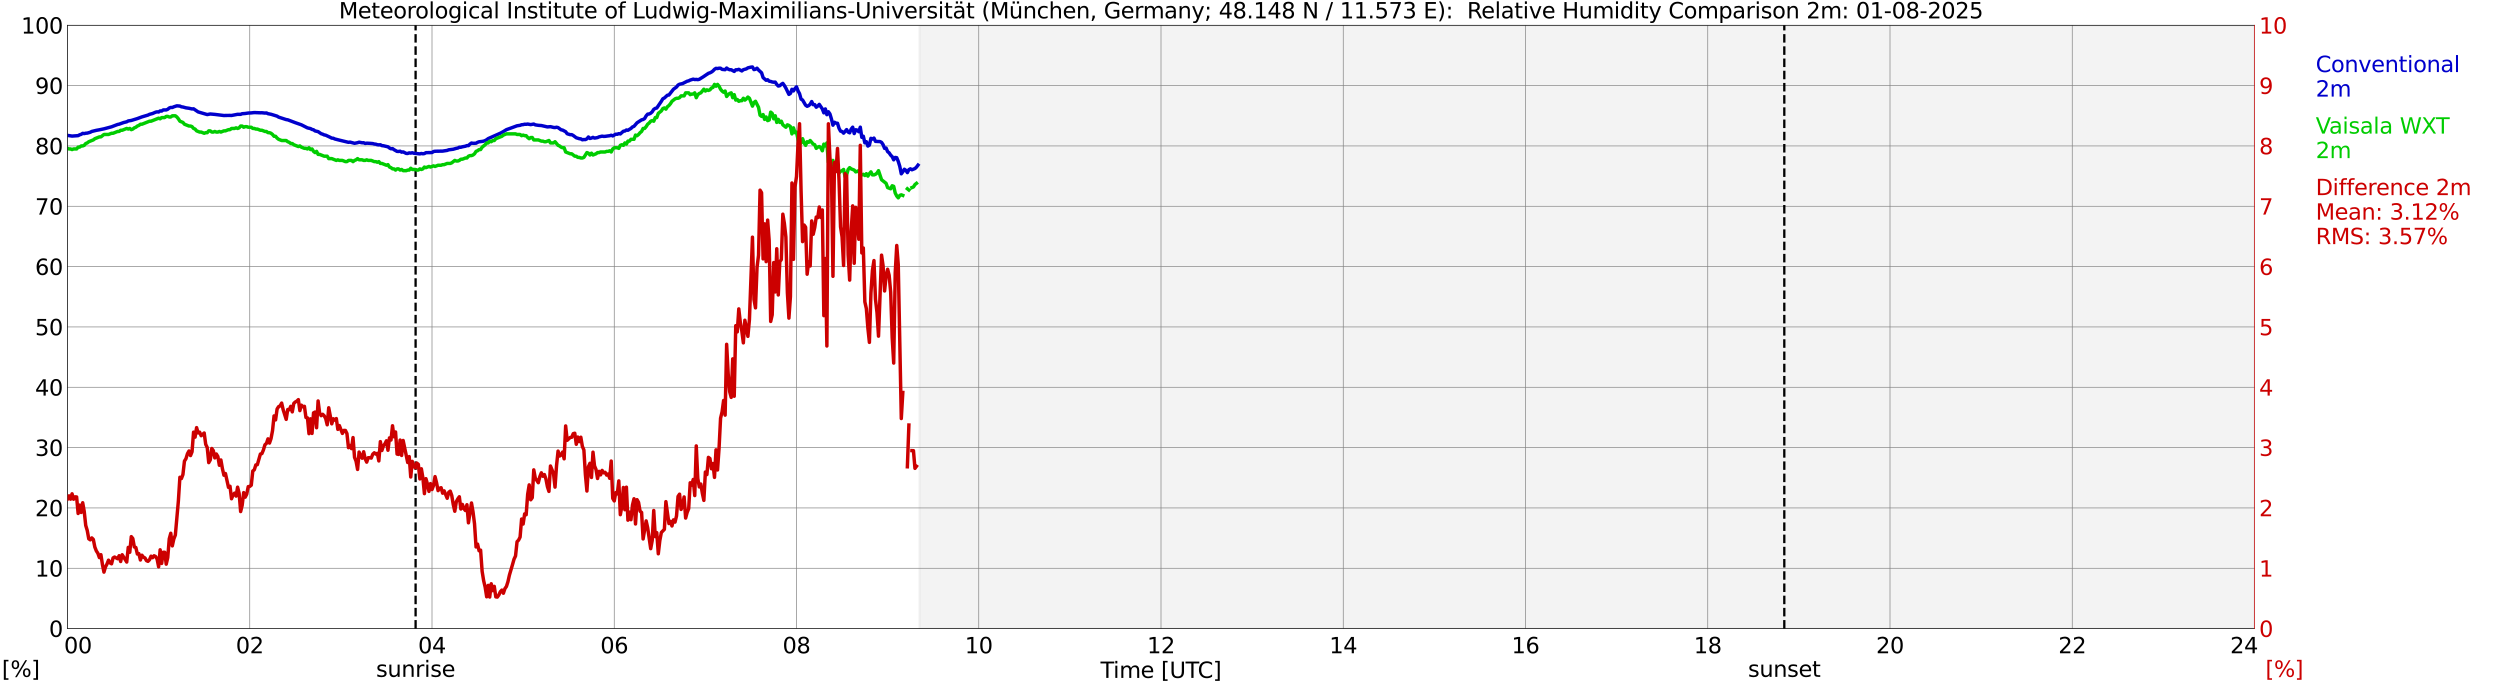 <?xml version="1.0" encoding="utf-8" standalone="no"?>
<!DOCTYPE svg PUBLIC "-//W3C//DTD SVG 1.1//EN"
  "http://www.w3.org/Graphics/SVG/1.1/DTD/svg11.dtd">
<svg xmlns:xlink="http://www.w3.org/1999/xlink" width="1085.4pt" height="296.64pt" viewBox="0 0 1085.4 296.64" xmlns="http://www.w3.org/2000/svg" version="1.1">
 <defs>
  <style type="text/css">*{stroke-linejoin: round; stroke-linecap: butt}</style>
 </defs>
 <g id="figure_1">
  <g id="patch_1">
   <path d="M 0 296.64 
L 1085.4 296.64 
L 1085.4 0 
L 0 0 
z
" style="fill: #ffffff"/>
  </g>
  <g id="axes_1">
   <g id="patch_2">
    <path d="M 29.306 272.909 
L 978.814 272.909 
L 978.814 10.976 
L 29.306 10.976 
z
" style="fill: #ffffff"/>
   </g>
   <g id="patch_3">
    <path d="M 399.218 272.909 
L 978.814 272.909 
L 978.814 10.976 
L 399.218 10.976 
z
" clip-path="url(#p08cb9f8c74)" style="fill: #d3d3d3; opacity: 0.25; stroke: #d3d3d3; stroke-linejoin: miter"/>
   </g>
   <g id="matplotlib.axis_1">
    <g id="xtick_1">
     <g id="line2d_1">
      <path d="M 29.306 272.909 
L 29.306 10.976 
" clip-path="url(#p08cb9f8c74)" style="fill: none; stroke: #808080; stroke-width: 0.3; stroke-linecap: square"/>
     </g>
     <g id="line2d_2"/>
     <g id="text_1">
      <!--    00 -->
      <g transform="translate(18.733 283.627) scale(0.095 -0.095)">
       <defs>
        <path id="DejaVuSans-20" transform="scale(0.016)"/>
        <path id="DejaVuSans-30" d="M 2034 4250 
Q 1547 4250 1301 3770 
Q 1056 3291 1056 2328 
Q 1056 1369 1301 889 
Q 1547 409 2034 409 
Q 2525 409 2770 889 
Q 3016 1369 3016 2328 
Q 3016 3291 2770 3770 
Q 2525 4250 2034 4250 
z
M 2034 4750 
Q 2819 4750 3233 4129 
Q 3647 3509 3647 2328 
Q 3647 1150 3233 529 
Q 2819 -91 2034 -91 
Q 1250 -91 836 529 
Q 422 1150 422 2328 
Q 422 3509 836 4129 
Q 1250 4750 2034 4750 
z
" transform="scale(0.016)"/>
       </defs>
       <use xlink:href="#DejaVuSans-20"/>
       <use xlink:href="#DejaVuSans-20" transform="translate(31.787 0)"/>
       <use xlink:href="#DejaVuSans-20" transform="translate(63.574 0)"/>
       <use xlink:href="#DejaVuSans-30" transform="translate(95.361 0)"/>
       <use xlink:href="#DejaVuSans-30" transform="translate(158.984 0)"/>
      </g>
     </g>
    </g>
    <g id="xtick_2">
     <g id="line2d_3">
      <path d="M 108.431 272.909 
L 108.431 10.976 
" clip-path="url(#p08cb9f8c74)" style="fill: none; stroke: #808080; stroke-width: 0.3; stroke-linecap: square"/>
     </g>
     <g id="line2d_4"/>
     <g id="text_2">
      <!-- 02 -->
      <g transform="translate(102.387 283.627) scale(0.095 -0.095)">
       <defs>
        <path id="DejaVuSans-32" d="M 1228 531 
L 3431 531 
L 3431 0 
L 469 0 
L 469 531 
Q 828 903 1448 1529 
Q 2069 2156 2228 2338 
Q 2531 2678 2651 2914 
Q 2772 3150 2772 3378 
Q 2772 3750 2511 3984 
Q 2250 4219 1831 4219 
Q 1534 4219 1204 4116 
Q 875 4013 500 3803 
L 500 4441 
Q 881 4594 1212 4672 
Q 1544 4750 1819 4750 
Q 2544 4750 2975 4387 
Q 3406 4025 3406 3419 
Q 3406 3131 3298 2873 
Q 3191 2616 2906 2266 
Q 2828 2175 2409 1742 
Q 1991 1309 1228 531 
z
" transform="scale(0.016)"/>
       </defs>
       <use xlink:href="#DejaVuSans-30"/>
       <use xlink:href="#DejaVuSans-32" transform="translate(63.623 0)"/>
      </g>
     </g>
    </g>
    <g id="xtick_3">
     <g id="line2d_5">
      <path d="M 187.557 272.909 
L 187.557 10.976 
" clip-path="url(#p08cb9f8c74)" style="fill: none; stroke: #808080; stroke-width: 0.3; stroke-linecap: square"/>
     </g>
     <g id="line2d_6"/>
     <g id="text_3">
      <!-- 04 -->
      <g transform="translate(181.513 283.627) scale(0.095 -0.095)">
       <defs>
        <path id="DejaVuSans-34" d="M 2419 4116 
L 825 1625 
L 2419 1625 
L 2419 4116 
z
M 2253 4666 
L 3047 4666 
L 3047 1625 
L 3713 1625 
L 3713 1100 
L 3047 1100 
L 3047 0 
L 2419 0 
L 2419 1100 
L 313 1100 
L 313 1709 
L 2253 4666 
z
" transform="scale(0.016)"/>
       </defs>
       <use xlink:href="#DejaVuSans-30"/>
       <use xlink:href="#DejaVuSans-34" transform="translate(63.623 0)"/>
      </g>
     </g>
    </g>
    <g id="xtick_4">
     <g id="line2d_7">
      <path d="M 266.683 272.909 
L 266.683 10.976 
" clip-path="url(#p08cb9f8c74)" style="fill: none; stroke: #808080; stroke-width: 0.3; stroke-linecap: square"/>
     </g>
     <g id="line2d_8"/>
     <g id="text_4">
      <!-- 06 -->
      <g transform="translate(260.638 283.627) scale(0.095 -0.095)">
       <defs>
        <path id="DejaVuSans-36" d="M 2113 2584 
Q 1688 2584 1439 2293 
Q 1191 2003 1191 1497 
Q 1191 994 1439 701 
Q 1688 409 2113 409 
Q 2538 409 2786 701 
Q 3034 994 3034 1497 
Q 3034 2003 2786 2293 
Q 2538 2584 2113 2584 
z
M 3366 4563 
L 3366 3988 
Q 3128 4100 2886 4159 
Q 2644 4219 2406 4219 
Q 1781 4219 1451 3797 
Q 1122 3375 1075 2522 
Q 1259 2794 1537 2939 
Q 1816 3084 2150 3084 
Q 2853 3084 3261 2657 
Q 3669 2231 3669 1497 
Q 3669 778 3244 343 
Q 2819 -91 2113 -91 
Q 1303 -91 875 529 
Q 447 1150 447 2328 
Q 447 3434 972 4092 
Q 1497 4750 2381 4750 
Q 2619 4750 2861 4703 
Q 3103 4656 3366 4563 
z
" transform="scale(0.016)"/>
       </defs>
       <use xlink:href="#DejaVuSans-30"/>
       <use xlink:href="#DejaVuSans-36" transform="translate(63.623 0)"/>
      </g>
     </g>
    </g>
    <g id="xtick_5">
     <g id="line2d_9">
      <path d="M 345.808 272.909 
L 345.808 10.976 
" clip-path="url(#p08cb9f8c74)" style="fill: none; stroke: #808080; stroke-width: 0.3; stroke-linecap: square"/>
     </g>
     <g id="line2d_10"/>
     <g id="text_5">
      <!-- 08 -->
      <g transform="translate(339.764 283.627) scale(0.095 -0.095)">
       <defs>
        <path id="DejaVuSans-38" d="M 2034 2216 
Q 1584 2216 1326 1975 
Q 1069 1734 1069 1313 
Q 1069 891 1326 650 
Q 1584 409 2034 409 
Q 2484 409 2743 651 
Q 3003 894 3003 1313 
Q 3003 1734 2745 1975 
Q 2488 2216 2034 2216 
z
M 1403 2484 
Q 997 2584 770 2862 
Q 544 3141 544 3541 
Q 544 4100 942 4425 
Q 1341 4750 2034 4750 
Q 2731 4750 3128 4425 
Q 3525 4100 3525 3541 
Q 3525 3141 3298 2862 
Q 3072 2584 2669 2484 
Q 3125 2378 3379 2068 
Q 3634 1759 3634 1313 
Q 3634 634 3220 271 
Q 2806 -91 2034 -91 
Q 1263 -91 848 271 
Q 434 634 434 1313 
Q 434 1759 690 2068 
Q 947 2378 1403 2484 
z
M 1172 3481 
Q 1172 3119 1398 2916 
Q 1625 2713 2034 2713 
Q 2441 2713 2670 2916 
Q 2900 3119 2900 3481 
Q 2900 3844 2670 4047 
Q 2441 4250 2034 4250 
Q 1625 4250 1398 4047 
Q 1172 3844 1172 3481 
z
" transform="scale(0.016)"/>
       </defs>
       <use xlink:href="#DejaVuSans-30"/>
       <use xlink:href="#DejaVuSans-38" transform="translate(63.623 0)"/>
      </g>
     </g>
    </g>
    <g id="xtick_6">
     <g id="line2d_11">
      <path d="M 424.934 272.909 
L 424.934 10.976 
" clip-path="url(#p08cb9f8c74)" style="fill: none; stroke: #808080; stroke-width: 0.3; stroke-linecap: square"/>
     </g>
     <g id="line2d_12"/>
     <g id="text_6">
      <!-- 10 -->
      <g transform="translate(418.89 283.627) scale(0.095 -0.095)">
       <defs>
        <path id="DejaVuSans-31" d="M 794 531 
L 1825 531 
L 1825 4091 
L 703 3866 
L 703 4441 
L 1819 4666 
L 2450 4666 
L 2450 531 
L 3481 531 
L 3481 0 
L 794 0 
L 794 531 
z
" transform="scale(0.016)"/>
       </defs>
       <use xlink:href="#DejaVuSans-31"/>
       <use xlink:href="#DejaVuSans-30" transform="translate(63.623 0)"/>
      </g>
     </g>
    </g>
    <g id="xtick_7">
     <g id="line2d_13">
      <path d="M 504.06 272.909 
L 504.06 10.976 
" clip-path="url(#p08cb9f8c74)" style="fill: none; stroke: #808080; stroke-width: 0.3; stroke-linecap: square"/>
     </g>
     <g id="line2d_14"/>
     <g id="text_7">
      <!-- 12 -->
      <g transform="translate(498.015 283.627) scale(0.095 -0.095)">
       <use xlink:href="#DejaVuSans-31"/>
       <use xlink:href="#DejaVuSans-32" transform="translate(63.623 0)"/>
      </g>
     </g>
    </g>
    <g id="xtick_8">
     <g id="line2d_15">
      <path d="M 583.185 272.909 
L 583.185 10.976 
" clip-path="url(#p08cb9f8c74)" style="fill: none; stroke: #808080; stroke-width: 0.3; stroke-linecap: square"/>
     </g>
     <g id="line2d_16"/>
     <g id="text_8">
      <!-- 14 -->
      <g transform="translate(577.141 283.627) scale(0.095 -0.095)">
       <use xlink:href="#DejaVuSans-31"/>
       <use xlink:href="#DejaVuSans-34" transform="translate(63.623 0)"/>
      </g>
     </g>
    </g>
    <g id="xtick_9">
     <g id="line2d_17">
      <path d="M 662.311 272.909 
L 662.311 10.976 
" clip-path="url(#p08cb9f8c74)" style="fill: none; stroke: #808080; stroke-width: 0.3; stroke-linecap: square"/>
     </g>
     <g id="line2d_18"/>
     <g id="text_9">
      <!-- 16 -->
      <g transform="translate(656.267 283.627) scale(0.095 -0.095)">
       <use xlink:href="#DejaVuSans-31"/>
       <use xlink:href="#DejaVuSans-36" transform="translate(63.623 0)"/>
      </g>
     </g>
    </g>
    <g id="xtick_10">
     <g id="line2d_19">
      <path d="M 741.437 272.909 
L 741.437 10.976 
" clip-path="url(#p08cb9f8c74)" style="fill: none; stroke: #808080; stroke-width: 0.3; stroke-linecap: square"/>
     </g>
     <g id="line2d_20"/>
     <g id="text_10">
      <!-- 18 -->
      <g transform="translate(735.392 283.627) scale(0.095 -0.095)">
       <use xlink:href="#DejaVuSans-31"/>
       <use xlink:href="#DejaVuSans-38" transform="translate(63.623 0)"/>
      </g>
     </g>
    </g>
    <g id="xtick_11">
     <g id="line2d_21">
      <path d="M 820.562 272.909 
L 820.562 10.976 
" clip-path="url(#p08cb9f8c74)" style="fill: none; stroke: #808080; stroke-width: 0.3; stroke-linecap: square"/>
     </g>
     <g id="line2d_22"/>
     <g id="text_11">
      <!-- 20 -->
      <g transform="translate(814.518 283.627) scale(0.095 -0.095)">
       <use xlink:href="#DejaVuSans-32"/>
       <use xlink:href="#DejaVuSans-30" transform="translate(63.623 0)"/>
      </g>
     </g>
    </g>
    <g id="xtick_12">
     <g id="line2d_23">
      <path d="M 899.688 272.909 
L 899.688 10.976 
" clip-path="url(#p08cb9f8c74)" style="fill: none; stroke: #808080; stroke-width: 0.3; stroke-linecap: square"/>
     </g>
     <g id="line2d_24"/>
     <g id="text_12">
      <!-- 22 -->
      <g transform="translate(893.644 283.627) scale(0.095 -0.095)">
       <use xlink:href="#DejaVuSans-32"/>
       <use xlink:href="#DejaVuSans-32" transform="translate(63.623 0)"/>
      </g>
     </g>
    </g>
    <g id="xtick_13">
     <g id="line2d_25">
      <path d="M 978.814 272.909 
L 978.814 10.976 
" clip-path="url(#p08cb9f8c74)" style="fill: none; stroke: #808080; stroke-width: 0.3; stroke-linecap: square"/>
     </g>
     <g id="line2d_26"/>
     <g id="text_13">
      <!-- 24    -->
      <g transform="translate(968.241 283.627) scale(0.095 -0.095)">
       <use xlink:href="#DejaVuSans-32"/>
       <use xlink:href="#DejaVuSans-34" transform="translate(63.623 0)"/>
       <use xlink:href="#DejaVuSans-20" transform="translate(127.246 0)"/>
       <use xlink:href="#DejaVuSans-20" transform="translate(159.033 0)"/>
       <use xlink:href="#DejaVuSans-20" transform="translate(190.82 0)"/>
      </g>
     </g>
    </g>
    <g id="text_14">
     <!-- Time [UTC] -->
     <g transform="translate(477.806 294.322) scale(0.095 -0.095)">
      <defs>
       <path id="DejaVuSans-54" d="M -19 4666 
L 3928 4666 
L 3928 4134 
L 2272 4134 
L 2272 0 
L 1638 0 
L 1638 4134 
L -19 4134 
L -19 4666 
z
" transform="scale(0.016)"/>
       <path id="DejaVuSans-69" d="M 603 3500 
L 1178 3500 
L 1178 0 
L 603 0 
L 603 3500 
z
M 603 4863 
L 1178 4863 
L 1178 4134 
L 603 4134 
L 603 4863 
z
" transform="scale(0.016)"/>
       <path id="DejaVuSans-6d" d="M 3328 2828 
Q 3544 3216 3844 3400 
Q 4144 3584 4550 3584 
Q 5097 3584 5394 3201 
Q 5691 2819 5691 2113 
L 5691 0 
L 5113 0 
L 5113 2094 
Q 5113 2597 4934 2840 
Q 4756 3084 4391 3084 
Q 3944 3084 3684 2787 
Q 3425 2491 3425 1978 
L 3425 0 
L 2847 0 
L 2847 2094 
Q 2847 2600 2669 2842 
Q 2491 3084 2119 3084 
Q 1678 3084 1418 2786 
Q 1159 2488 1159 1978 
L 1159 0 
L 581 0 
L 581 3500 
L 1159 3500 
L 1159 2956 
Q 1356 3278 1631 3431 
Q 1906 3584 2284 3584 
Q 2666 3584 2933 3390 
Q 3200 3197 3328 2828 
z
" transform="scale(0.016)"/>
       <path id="DejaVuSans-65" d="M 3597 1894 
L 3597 1613 
L 953 1613 
Q 991 1019 1311 708 
Q 1631 397 2203 397 
Q 2534 397 2845 478 
Q 3156 559 3463 722 
L 3463 178 
Q 3153 47 2828 -22 
Q 2503 -91 2169 -91 
Q 1331 -91 842 396 
Q 353 884 353 1716 
Q 353 2575 817 3079 
Q 1281 3584 2069 3584 
Q 2775 3584 3186 3129 
Q 3597 2675 3597 1894 
z
M 3022 2063 
Q 3016 2534 2758 2815 
Q 2500 3097 2075 3097 
Q 1594 3097 1305 2825 
Q 1016 2553 972 2059 
L 3022 2063 
z
" transform="scale(0.016)"/>
       <path id="DejaVuSans-5b" d="M 550 4863 
L 1875 4863 
L 1875 4416 
L 1125 4416 
L 1125 -397 
L 1875 -397 
L 1875 -844 
L 550 -844 
L 550 4863 
z
" transform="scale(0.016)"/>
       <path id="DejaVuSans-55" d="M 556 4666 
L 1191 4666 
L 1191 1831 
Q 1191 1081 1462 751 
Q 1734 422 2344 422 
Q 2950 422 3222 751 
Q 3494 1081 3494 1831 
L 3494 4666 
L 4128 4666 
L 4128 1753 
Q 4128 841 3676 375 
Q 3225 -91 2344 -91 
Q 1459 -91 1007 375 
Q 556 841 556 1753 
L 556 4666 
z
" transform="scale(0.016)"/>
       <path id="DejaVuSans-43" d="M 4122 4306 
L 4122 3641 
Q 3803 3938 3442 4084 
Q 3081 4231 2675 4231 
Q 1875 4231 1450 3742 
Q 1025 3253 1025 2328 
Q 1025 1406 1450 917 
Q 1875 428 2675 428 
Q 3081 428 3442 575 
Q 3803 722 4122 1019 
L 4122 359 
Q 3791 134 3420 21 
Q 3050 -91 2638 -91 
Q 1578 -91 968 557 
Q 359 1206 359 2328 
Q 359 3453 968 4101 
Q 1578 4750 2638 4750 
Q 3056 4750 3426 4639 
Q 3797 4528 4122 4306 
z
" transform="scale(0.016)"/>
       <path id="DejaVuSans-5d" d="M 1947 4863 
L 1947 -844 
L 622 -844 
L 622 -397 
L 1369 -397 
L 1369 4416 
L 622 4416 
L 622 4863 
L 1947 4863 
z
" transform="scale(0.016)"/>
      </defs>
      <use xlink:href="#DejaVuSans-54"/>
      <use xlink:href="#DejaVuSans-69" transform="translate(57.959 0)"/>
      <use xlink:href="#DejaVuSans-6d" transform="translate(85.742 0)"/>
      <use xlink:href="#DejaVuSans-65" transform="translate(183.154 0)"/>
      <use xlink:href="#DejaVuSans-20" transform="translate(244.678 0)"/>
      <use xlink:href="#DejaVuSans-5b" transform="translate(276.465 0)"/>
      <use xlink:href="#DejaVuSans-55" transform="translate(315.479 0)"/>
      <use xlink:href="#DejaVuSans-54" transform="translate(388.672 0)"/>
      <use xlink:href="#DejaVuSans-43" transform="translate(443.881 0)"/>
      <use xlink:href="#DejaVuSans-5d" transform="translate(513.705 0)"/>
     </g>
    </g>
   </g>
   <g id="matplotlib.axis_2">
    <g id="ytick_1">
     <g id="line2d_27">
      <path d="M 29.306 272.909 
L 978.814 272.909 
" clip-path="url(#p08cb9f8c74)" style="fill: none; stroke: #808080; stroke-width: 0.3; stroke-linecap: square"/>
     </g>
     <g id="line2d_28"/>
     <g id="text_15">
      <!-- 0 -->
      <g transform="translate(21.261 276.518) scale(0.095 -0.095)">
       <use xlink:href="#DejaVuSans-30"/>
      </g>
     </g>
    </g>
    <g id="ytick_2">
     <g id="line2d_29">
      <path d="M 29.306 246.715 
L 978.814 246.715 
" clip-path="url(#p08cb9f8c74)" style="fill: none; stroke: #808080; stroke-width: 0.3; stroke-linecap: square"/>
     </g>
     <g id="line2d_30"/>
     <g id="text_16">
      <!-- 10 -->
      <g transform="translate(15.217 250.325) scale(0.095 -0.095)">
       <use xlink:href="#DejaVuSans-31"/>
       <use xlink:href="#DejaVuSans-30" transform="translate(63.623 0)"/>
      </g>
     </g>
    </g>
    <g id="ytick_3">
     <g id="line2d_31">
      <path d="M 29.306 220.522 
L 978.814 220.522 
" clip-path="url(#p08cb9f8c74)" style="fill: none; stroke: #808080; stroke-width: 0.3; stroke-linecap: square"/>
     </g>
     <g id="line2d_32"/>
     <g id="text_17">
      <!-- 20 -->
      <g transform="translate(15.217 224.131) scale(0.095 -0.095)">
       <use xlink:href="#DejaVuSans-32"/>
       <use xlink:href="#DejaVuSans-30" transform="translate(63.623 0)"/>
      </g>
     </g>
    </g>
    <g id="ytick_4">
     <g id="line2d_33">
      <path d="M 29.306 194.329 
L 978.814 194.329 
" clip-path="url(#p08cb9f8c74)" style="fill: none; stroke: #808080; stroke-width: 0.3; stroke-linecap: square"/>
     </g>
     <g id="line2d_34"/>
     <g id="text_18">
      <!-- 30 -->
      <g transform="translate(15.217 197.938) scale(0.095 -0.095)">
       <defs>
        <path id="DejaVuSans-33" d="M 2597 2516 
Q 3050 2419 3304 2112 
Q 3559 1806 3559 1356 
Q 3559 666 3084 287 
Q 2609 -91 1734 -91 
Q 1441 -91 1130 -33 
Q 819 25 488 141 
L 488 750 
Q 750 597 1062 519 
Q 1375 441 1716 441 
Q 2309 441 2620 675 
Q 2931 909 2931 1356 
Q 2931 1769 2642 2001 
Q 2353 2234 1838 2234 
L 1294 2234 
L 1294 2753 
L 1863 2753 
Q 2328 2753 2575 2939 
Q 2822 3125 2822 3475 
Q 2822 3834 2567 4026 
Q 2313 4219 1838 4219 
Q 1578 4219 1281 4162 
Q 984 4106 628 3988 
L 628 4550 
Q 988 4650 1302 4700 
Q 1616 4750 1894 4750 
Q 2613 4750 3031 4423 
Q 3450 4097 3450 3541 
Q 3450 3153 3228 2886 
Q 3006 2619 2597 2516 
z
" transform="scale(0.016)"/>
       </defs>
       <use xlink:href="#DejaVuSans-33"/>
       <use xlink:href="#DejaVuSans-30" transform="translate(63.623 0)"/>
      </g>
     </g>
    </g>
    <g id="ytick_5">
     <g id="line2d_35">
      <path d="M 29.306 168.136 
L 978.814 168.136 
" clip-path="url(#p08cb9f8c74)" style="fill: none; stroke: #808080; stroke-width: 0.3; stroke-linecap: square"/>
     </g>
     <g id="line2d_36"/>
     <g id="text_19">
      <!-- 40 -->
      <g transform="translate(15.217 171.745) scale(0.095 -0.095)">
       <use xlink:href="#DejaVuSans-34"/>
       <use xlink:href="#DejaVuSans-30" transform="translate(63.623 0)"/>
      </g>
     </g>
    </g>
    <g id="ytick_6">
     <g id="line2d_37">
      <path d="M 29.306 141.942 
L 978.814 141.942 
" clip-path="url(#p08cb9f8c74)" style="fill: none; stroke: #808080; stroke-width: 0.3; stroke-linecap: square"/>
     </g>
     <g id="line2d_38"/>
     <g id="text_20">
      <!-- 50 -->
      <g transform="translate(15.217 145.551) scale(0.095 -0.095)">
       <defs>
        <path id="DejaVuSans-35" d="M 691 4666 
L 3169 4666 
L 3169 4134 
L 1269 4134 
L 1269 2991 
Q 1406 3038 1543 3061 
Q 1681 3084 1819 3084 
Q 2600 3084 3056 2656 
Q 3513 2228 3513 1497 
Q 3513 744 3044 326 
Q 2575 -91 1722 -91 
Q 1428 -91 1123 -41 
Q 819 9 494 109 
L 494 744 
Q 775 591 1075 516 
Q 1375 441 1709 441 
Q 2250 441 2565 725 
Q 2881 1009 2881 1497 
Q 2881 1984 2565 2268 
Q 2250 2553 1709 2553 
Q 1456 2553 1204 2497 
Q 953 2441 691 2322 
L 691 4666 
z
" transform="scale(0.016)"/>
       </defs>
       <use xlink:href="#DejaVuSans-35"/>
       <use xlink:href="#DejaVuSans-30" transform="translate(63.623 0)"/>
      </g>
     </g>
    </g>
    <g id="ytick_7">
     <g id="line2d_39">
      <path d="M 29.306 115.749 
L 978.814 115.749 
" clip-path="url(#p08cb9f8c74)" style="fill: none; stroke: #808080; stroke-width: 0.3; stroke-linecap: square"/>
     </g>
     <g id="line2d_40"/>
     <g id="text_21">
      <!-- 60 -->
      <g transform="translate(15.217 119.358) scale(0.095 -0.095)">
       <use xlink:href="#DejaVuSans-36"/>
       <use xlink:href="#DejaVuSans-30" transform="translate(63.623 0)"/>
      </g>
     </g>
    </g>
    <g id="ytick_8">
     <g id="line2d_41">
      <path d="M 29.306 89.556 
L 978.814 89.556 
" clip-path="url(#p08cb9f8c74)" style="fill: none; stroke: #808080; stroke-width: 0.3; stroke-linecap: square"/>
     </g>
     <g id="line2d_42"/>
     <g id="text_22">
      <!-- 70 -->
      <g transform="translate(15.217 93.165) scale(0.095 -0.095)">
       <defs>
        <path id="DejaVuSans-37" d="M 525 4666 
L 3525 4666 
L 3525 4397 
L 1831 0 
L 1172 0 
L 2766 4134 
L 525 4134 
L 525 4666 
z
" transform="scale(0.016)"/>
       </defs>
       <use xlink:href="#DejaVuSans-37"/>
       <use xlink:href="#DejaVuSans-30" transform="translate(63.623 0)"/>
      </g>
     </g>
    </g>
    <g id="ytick_9">
     <g id="line2d_43">
      <path d="M 29.306 63.362 
L 978.814 63.362 
" clip-path="url(#p08cb9f8c74)" style="fill: none; stroke: #808080; stroke-width: 0.3; stroke-linecap: square"/>
     </g>
     <g id="line2d_44"/>
     <g id="text_23">
      <!-- 80 -->
      <g transform="translate(15.217 66.972) scale(0.095 -0.095)">
       <use xlink:href="#DejaVuSans-38"/>
       <use xlink:href="#DejaVuSans-30" transform="translate(63.623 0)"/>
      </g>
     </g>
    </g>
    <g id="ytick_10">
     <g id="line2d_45">
      <path d="M 29.306 37.169 
L 978.814 37.169 
" clip-path="url(#p08cb9f8c74)" style="fill: none; stroke: #808080; stroke-width: 0.3; stroke-linecap: square"/>
     </g>
     <g id="line2d_46"/>
     <g id="text_24">
      <!-- 90 -->
      <g transform="translate(15.217 40.778) scale(0.095 -0.095)">
       <defs>
        <path id="DejaVuSans-39" d="M 703 97 
L 703 672 
Q 941 559 1184 500 
Q 1428 441 1663 441 
Q 2288 441 2617 861 
Q 2947 1281 2994 2138 
Q 2813 1869 2534 1725 
Q 2256 1581 1919 1581 
Q 1219 1581 811 2004 
Q 403 2428 403 3163 
Q 403 3881 828 4315 
Q 1253 4750 1959 4750 
Q 2769 4750 3195 4129 
Q 3622 3509 3622 2328 
Q 3622 1225 3098 567 
Q 2575 -91 1691 -91 
Q 1453 -91 1209 -44 
Q 966 3 703 97 
z
M 1959 2075 
Q 2384 2075 2632 2365 
Q 2881 2656 2881 3163 
Q 2881 3666 2632 3958 
Q 2384 4250 1959 4250 
Q 1534 4250 1286 3958 
Q 1038 3666 1038 3163 
Q 1038 2656 1286 2365 
Q 1534 2075 1959 2075 
z
" transform="scale(0.016)"/>
       </defs>
       <use xlink:href="#DejaVuSans-39"/>
       <use xlink:href="#DejaVuSans-30" transform="translate(63.623 0)"/>
      </g>
     </g>
    </g>
    <g id="ytick_11">
     <g id="line2d_47">
      <path d="M 29.306 10.976 
L 978.814 10.976 
" clip-path="url(#p08cb9f8c74)" style="fill: none; stroke: #808080; stroke-width: 0.3; stroke-linecap: square"/>
     </g>
     <g id="line2d_48"/>
     <g id="text_25">
      <!-- 100 -->
      <g transform="translate(9.173 14.585) scale(0.095 -0.095)">
       <use xlink:href="#DejaVuSans-31"/>
       <use xlink:href="#DejaVuSans-30" transform="translate(63.623 0)"/>
       <use xlink:href="#DejaVuSans-30" transform="translate(127.246 0)"/>
      </g>
     </g>
    </g>
   </g>
   <g id="line2d_49">
    <path d="M 180.436 272.909 
L 180.436 10.976 
" clip-path="url(#p08cb9f8c74)" style="fill: none; stroke-dasharray: 3.7,1.6; stroke-dashoffset: 0; stroke: #000000"/>
   </g>
   <g id="line2d_50">
    <path d="M 774.67 272.909 
L 774.67 10.976 
" clip-path="url(#p08cb9f8c74)" style="fill: none; stroke-dasharray: 3.7,1.6; stroke-dashoffset: 0; stroke: #000000"/>
   </g>
   <g id="line2d_51">
    <path d="M 29.306 58.778 
L 31.284 59.082 
L 33.921 58.888 
L 34.581 58.524 
L 35.24 58.32 
L 35.9 57.898 
L 36.559 58.006 
L 37.218 57.836 
L 37.878 57.794 
L 39.197 57.414 
L 39.856 57.068 
L 41.834 56.586 
L 43.153 56.35 
L 45.131 55.934 
L 46.45 55.583 
L 48.428 55.049 
L 51.065 54.043 
L 51.725 53.912 
L 53.703 53.194 
L 55.022 52.877 
L 55.681 52.503 
L 57 52.298 
L 59.637 51.481 
L 61.615 50.748 
L 64.253 49.964 
L 64.912 49.634 
L 66.231 49.283 
L 67.55 48.707 
L 68.209 48.558 
L 68.869 48.631 
L 69.528 48.154 
L 70.187 48.223 
L 70.847 47.738 
L 72.166 47.73 
L 72.825 47.447 
L 73.484 46.895 
L 74.144 46.651 
L 74.803 46.675 
L 75.462 46.376 
L 76.781 45.944 
L 78.1 46.054 
L 78.759 46.371 
L 79.419 46.46 
L 80.737 46.819 
L 82.056 47.007 
L 83.375 47.303 
L 84.034 47.238 
L 86.013 48.581 
L 87.991 49.166 
L 89.969 49.739 
L 91.288 49.49 
L 93.266 49.666 
L 97.222 50.156 
L 98.541 50.116 
L 99.86 50.111 
L 100.519 50.129 
L 101.838 49.886 
L 103.156 49.627 
L 104.475 49.637 
L 105.135 49.37 
L 106.453 49.276 
L 107.772 49.079 
L 109.091 49.016 
L 110.41 48.872 
L 113.047 48.974 
L 113.707 48.953 
L 115.025 49.095 
L 115.685 49.035 
L 116.344 49.362 
L 117.663 49.613 
L 120.3 50.425 
L 120.96 50.845 
L 124.257 51.921 
L 124.916 52.018 
L 128.213 53.262 
L 130.85 54.187 
L 133.488 55.523 
L 134.807 55.826 
L 135.466 56.198 
L 136.125 56.353 
L 136.785 56.843 
L 138.104 57.147 
L 139.422 58.048 
L 140.082 58.249 
L 140.741 58.574 
L 141.4 58.695 
L 143.379 59.622 
L 144.038 59.973 
L 144.697 60.015 
L 145.357 60.337 
L 147.335 60.835 
L 151.291 61.793 
L 151.951 61.699 
L 153.929 62.215 
L 155.247 61.953 
L 155.907 61.723 
L 157.226 61.99 
L 157.885 61.971 
L 158.544 62.278 
L 159.204 62.16 
L 160.523 62.228 
L 161.841 62.338 
L 162.501 62.54 
L 163.16 62.597 
L 163.819 62.825 
L 164.479 62.893 
L 165.138 62.841 
L 165.798 63.226 
L 166.457 63.286 
L 168.435 63.739 
L 169.094 64.25 
L 169.754 64.604 
L 170.413 64.51 
L 171.073 64.989 
L 172.391 65.738 
L 173.051 65.754 
L 173.71 65.654 
L 174.37 66.06 
L 175.029 65.934 
L 176.348 66.605 
L 177.007 66.629 
L 177.666 66.372 
L 178.326 66.471 
L 178.985 66.317 
L 179.645 66.526 
L 182.282 66.817 
L 182.941 66.639 
L 183.601 66.77 
L 184.26 66.671 
L 184.92 66.283 
L 187.557 66.23 
L 188.216 65.793 
L 188.876 65.67 
L 192.173 65.604 
L 194.151 65.301 
L 194.81 65.041 
L 196.788 64.79 
L 198.107 64.402 
L 198.767 64.279 
L 199.426 63.925 
L 200.085 63.933 
L 200.745 63.734 
L 202.063 63.475 
L 202.723 63.223 
L 203.382 63.223 
L 204.042 62.558 
L 204.701 62.1 
L 205.36 62.22 
L 206.679 62.176 
L 207.339 61.791 
L 207.998 61.555 
L 209.317 61.4 
L 209.976 61.28 
L 210.635 61.039 
L 211.295 60.672 
L 211.954 60.177 
L 217.229 57.833 
L 218.548 57.113 
L 219.867 56.295 
L 221.845 55.586 
L 224.482 54.611 
L 225.801 54.412 
L 226.461 54.153 
L 227.12 54.108 
L 227.779 53.93 
L 228.439 53.967 
L 229.098 53.859 
L 230.417 54.103 
L 231.736 53.852 
L 232.395 54.208 
L 233.714 54.409 
L 235.033 54.504 
L 237.67 55.106 
L 238.989 54.994 
L 240.308 55.318 
L 240.967 55.386 
L 241.626 55.24 
L 242.286 55.394 
L 243.604 56.353 
L 244.264 56.484 
L 245.583 57.183 
L 246.242 58.069 
L 247.561 58.469 
L 248.22 58.462 
L 248.88 58.828 
L 250.198 59.813 
L 251.517 60.222 
L 252.176 60.292 
L 252.836 60.691 
L 253.495 60.583 
L 254.155 60.607 
L 254.814 60.271 
L 255.473 59.475 
L 256.133 60.114 
L 256.792 59.944 
L 257.451 59.632 
L 258.111 59.965 
L 259.43 59.727 
L 260.089 59.418 
L 261.408 59.114 
L 262.067 59.219 
L 262.726 59.198 
L 264.045 59.006 
L 264.705 58.933 
L 265.364 58.708 
L 266.023 59.017 
L 267.342 58.244 
L 268.002 58.302 
L 268.661 57.998 
L 269.32 58.155 
L 270.639 56.974 
L 271.298 56.893 
L 271.958 56.437 
L 272.617 56.56 
L 273.936 55.753 
L 274.595 55.119 
L 275.255 54.844 
L 276.573 53.312 
L 278.552 52.034 
L 279.211 51.874 
L 279.87 51.473 
L 280.53 50.305 
L 281.189 49.556 
L 281.849 49.482 
L 282.508 49.152 
L 283.167 48.534 
L 283.827 47.497 
L 284.486 47.06 
L 285.145 46.887 
L 287.124 43.998 
L 287.783 42.874 
L 288.442 42.552 
L 289.761 41.331 
L 290.42 41.253 
L 292.399 38.735 
L 293.717 37.779 
L 294.377 36.931 
L 295.036 36.572 
L 296.355 36.273 
L 298.333 35.267 
L 298.992 35.108 
L 299.652 34.767 
L 300.971 34.361 
L 301.63 34.537 
L 302.289 34.476 
L 302.949 34.581 
L 303.608 34.424 
L 305.586 33.175 
L 307.564 31.831 
L 308.224 31.619 
L 308.883 31.278 
L 309.543 30.788 
L 310.202 30.081 
L 310.861 29.67 
L 311.521 29.759 
L 312.18 29.61 
L 312.839 29.607 
L 313.499 30.115 
L 314.818 30.259 
L 315.477 29.541 
L 316.136 30.023 
L 316.796 30.288 
L 317.455 30.275 
L 318.774 31.011 
L 319.433 30.304 
L 320.093 30.312 
L 320.752 30.099 
L 322.071 30.796 
L 322.73 30.264 
L 324.049 29.898 
L 324.708 29.458 
L 326.027 29.146 
L 326.686 29.08 
L 327.346 30.215 
L 328.005 30.055 
L 328.665 29.615 
L 329.324 30.393 
L 330.643 31.603 
L 331.302 33.691 
L 332.621 34.859 
L 333.28 34.626 
L 333.94 35.252 
L 334.599 35.359 
L 335.258 35.595 
L 335.918 35.684 
L 336.577 35.65 
L 337.236 36.656 
L 337.896 37.352 
L 338.555 37.216 
L 339.215 36.606 
L 339.874 36.202 
L 340.533 37.119 
L 341.193 38.24 
L 342.512 40.977 
L 343.171 40.566 
L 343.83 38.777 
L 344.49 39.474 
L 345.149 38.426 
L 345.808 37.711 
L 346.468 39.437 
L 347.127 40.658 
L 347.787 43.028 
L 348.446 43.419 
L 349.765 45.674 
L 350.424 46.143 
L 351.083 45.863 
L 351.743 45.263 
L 352.402 44.092 
L 353.062 45.457 
L 353.721 45.428 
L 354.38 46.544 
L 355.04 46.043 
L 355.699 45.32 
L 357.018 47.282 
L 357.677 48.99 
L 358.337 47.295 
L 358.996 49.784 
L 359.655 48.519 
L 360.315 49.462 
L 360.974 51.643 
L 361.634 54.354 
L 362.293 53.079 
L 362.952 53.474 
L 363.612 53.519 
L 364.271 55.685 
L 364.93 56.924 
L 365.59 57.097 
L 366.249 57.815 
L 367.568 56.269 
L 368.227 57.348 
L 368.887 57.663 
L 369.546 56.057 
L 370.206 55.224 
L 370.865 57.98 
L 371.524 56.337 
L 372.184 56.479 
L 372.843 57.199 
L 373.502 55.216 
L 374.162 59.627 
L 374.821 59.148 
L 375.481 62.011 
L 376.14 61.521 
L 376.799 63.412 
L 377.459 62.985 
L 378.118 60.059 
L 378.777 60.384 
L 379.437 59.957 
L 380.096 61.374 
L 382.074 61.466 
L 382.734 61.817 
L 383.393 62.799 
L 384.053 64.421 
L 384.712 64.29 
L 385.371 65.835 
L 386.031 66.359 
L 386.69 67.349 
L 387.349 68.012 
L 388.009 69.384 
L 388.668 68.35 
L 389.328 68.47 
L 389.987 70.086 
L 390.646 72.216 
L 391.306 75.458 
L 391.965 74.589 
L 392.624 73.481 
L 393.284 73.947 
L 393.943 74.935 
L 394.603 73.646 
L 395.262 73.295 
L 395.921 73.709 
L 397.24 73.169 
L 397.899 72.554 
L 398.559 71.679 
L 398.559 71.679 
" clip-path="url(#p08cb9f8c74)" style="fill: none; stroke: #0000cc; stroke-width: 1.5; stroke-linecap: square"/>
   </g>
   <g id="line2d_52">
    <path d="M 29.306 64.41 
L 29.965 64.672 
L 30.625 64.672 
L 31.284 64.934 
L 31.943 64.672 
L 33.262 64.672 
L 33.921 63.886 
L 34.581 63.886 
L 35.24 63.362 
L 35.9 63.362 
L 36.559 63.1 
L 37.218 62.315 
L 37.878 62.053 
L 38.537 61.529 
L 40.515 60.743 
L 41.175 60.219 
L 43.153 59.433 
L 43.812 59.433 
L 45.131 58.386 
L 47.109 58.386 
L 48.428 57.862 
L 49.087 57.862 
L 51.065 57.076 
L 51.725 57.076 
L 52.384 56.552 
L 53.043 56.552 
L 55.022 55.766 
L 55.681 56.028 
L 56.34 55.766 
L 57 56.29 
L 57.659 56.028 
L 58.319 55.504 
L 58.978 55.242 
L 59.637 54.719 
L 60.297 54.457 
L 60.956 53.933 
L 61.615 53.933 
L 64.912 52.623 
L 65.572 52.623 
L 68.869 51.313 
L 69.528 51.575 
L 70.187 51.051 
L 71.506 51.051 
L 72.166 50.528 
L 72.825 50.528 
L 73.484 50.79 
L 74.144 50.79 
L 74.803 50.266 
L 76.122 50.266 
L 76.781 50.79 
L 77.441 51.575 
L 78.1 52.623 
L 79.419 53.147 
L 80.078 53.933 
L 82.056 54.719 
L 82.716 54.719 
L 83.375 54.98 
L 84.034 55.766 
L 84.694 56.028 
L 85.353 56.814 
L 86.672 57.338 
L 87.331 57.338 
L 88.65 57.862 
L 89.309 57.6 
L 89.969 57.6 
L 90.628 56.814 
L 91.288 56.814 
L 91.947 57.338 
L 92.606 57.338 
L 93.266 57.076 
L 93.925 57.338 
L 94.584 57.338 
L 95.244 57.076 
L 95.903 57.338 
L 97.222 56.814 
L 97.881 56.814 
L 99.2 56.29 
L 99.86 56.29 
L 100.519 55.766 
L 101.838 55.766 
L 102.497 55.504 
L 103.156 55.766 
L 103.816 55.504 
L 104.475 54.719 
L 105.135 54.719 
L 105.794 55.242 
L 106.453 54.98 
L 107.113 54.98 
L 107.772 55.242 
L 109.091 55.242 
L 109.75 55.766 
L 110.41 55.766 
L 111.069 56.028 
L 111.728 56.028 
L 113.047 56.552 
L 113.707 56.552 
L 115.025 57.076 
L 115.685 57.076 
L 116.344 57.6 
L 117.003 57.6 
L 117.663 57.862 
L 118.322 58.386 
L 118.982 59.171 
L 119.641 59.171 
L 120.3 59.957 
L 120.96 60.481 
L 122.278 61.005 
L 124.257 61.005 
L 124.916 61.529 
L 125.575 61.791 
L 126.235 62.315 
L 126.894 62.315 
L 127.553 62.838 
L 129.532 63.624 
L 130.191 63.362 
L 130.85 63.886 
L 132.169 64.41 
L 132.829 64.41 
L 133.488 64.672 
L 134.147 64.148 
L 134.807 64.934 
L 135.466 64.672 
L 136.125 65.72 
L 136.785 66.244 
L 137.444 65.72 
L 138.104 67.029 
L 138.763 67.029 
L 140.741 67.815 
L 142.06 67.815 
L 142.719 68.863 
L 144.038 68.863 
L 146.016 69.649 
L 146.676 69.387 
L 147.335 69.649 
L 148.654 69.649 
L 149.972 70.173 
L 150.632 70.173 
L 151.291 69.649 
L 152.61 69.649 
L 153.269 70.173 
L 153.929 69.649 
L 154.588 69.387 
L 155.247 68.863 
L 155.907 69.387 
L 157.226 69.387 
L 157.885 69.649 
L 158.544 69.649 
L 159.204 69.387 
L 159.863 69.649 
L 161.182 69.649 
L 162.501 70.173 
L 163.16 70.173 
L 163.819 70.434 
L 164.479 70.173 
L 165.138 70.958 
L 165.798 70.958 
L 167.776 71.744 
L 168.435 71.482 
L 169.094 72.53 
L 169.754 72.792 
L 170.413 73.316 
L 171.073 73.316 
L 171.732 73.84 
L 172.391 73.316 
L 173.051 73.316 
L 173.71 73.84 
L 174.37 73.578 
L 175.029 74.102 
L 176.348 74.102 
L 177.007 73.84 
L 177.666 73.84 
L 178.326 73.054 
L 178.985 73.578 
L 180.304 73.578 
L 180.963 73.84 
L 181.623 73.84 
L 182.282 73.316 
L 182.941 73.578 
L 183.601 73.316 
L 184.26 72.53 
L 184.92 72.792 
L 186.238 72.268 
L 186.898 72.53 
L 188.216 72.006 
L 188.876 72.268 
L 190.195 71.744 
L 191.513 71.744 
L 192.173 71.482 
L 192.832 71.482 
L 194.151 70.958 
L 195.47 70.958 
L 196.129 70.696 
L 197.448 69.649 
L 198.107 69.911 
L 198.767 69.911 
L 199.426 69.649 
L 200.085 69.125 
L 200.745 69.125 
L 202.063 68.601 
L 202.723 68.601 
L 203.382 67.815 
L 204.042 67.553 
L 204.701 67.553 
L 205.36 67.291 
L 206.02 66.767 
L 206.679 65.72 
L 207.339 65.458 
L 207.998 64.934 
L 208.657 64.934 
L 209.317 63.886 
L 210.635 62.838 
L 211.295 62.053 
L 211.954 62.053 
L 212.614 61.267 
L 213.273 61.529 
L 213.932 61.005 
L 214.592 61.005 
L 215.251 60.219 
L 217.889 59.171 
L 218.548 58.648 
L 219.867 58.124 
L 223.823 58.124 
L 224.482 58.386 
L 225.801 58.386 
L 226.461 58.909 
L 227.12 58.648 
L 227.779 58.909 
L 228.439 58.909 
L 229.098 59.695 
L 229.757 60.219 
L 230.417 59.695 
L 231.076 59.695 
L 231.736 60.743 
L 233.714 60.743 
L 235.033 61.267 
L 235.692 61.267 
L 236.351 61.529 
L 237.011 61.529 
L 238.329 61.005 
L 238.989 62.053 
L 240.308 62.053 
L 240.967 61.529 
L 242.286 63.1 
L 242.945 63.362 
L 243.604 63.886 
L 244.264 64.148 
L 244.923 64.148 
L 245.583 65.982 
L 247.561 66.767 
L 248.22 66.767 
L 249.539 67.815 
L 250.198 67.815 
L 250.858 68.339 
L 251.517 68.339 
L 252.176 68.601 
L 252.836 68.601 
L 253.495 68.339 
L 254.814 66.244 
L 255.473 66.506 
L 256.133 67.291 
L 256.792 66.506 
L 257.451 67.291 
L 258.77 66.767 
L 259.43 66.244 
L 260.089 66.244 
L 260.748 65.982 
L 262.726 65.982 
L 263.386 65.72 
L 264.045 65.72 
L 264.705 65.458 
L 265.364 65.982 
L 266.023 64.672 
L 266.683 64.148 
L 268.002 64.148 
L 268.661 64.41 
L 269.32 63.1 
L 269.98 62.838 
L 270.639 63.1 
L 271.298 62.053 
L 271.958 62.577 
L 272.617 61.267 
L 273.277 61.267 
L 273.936 60.481 
L 275.255 60.481 
L 275.914 58.648 
L 276.573 58.909 
L 277.233 58.386 
L 277.892 57.6 
L 278.552 57.076 
L 279.211 55.766 
L 279.87 55.766 
L 280.53 54.98 
L 281.189 53.933 
L 281.849 53.409 
L 282.508 52.623 
L 283.167 52.361 
L 283.827 52.623 
L 284.486 51.051 
L 285.145 51.051 
L 285.805 49.218 
L 287.124 48.17 
L 287.783 47.122 
L 288.442 46.861 
L 289.102 47.384 
L 289.761 46.337 
L 290.42 45.813 
L 291.08 45.027 
L 291.739 43.979 
L 293.058 42.932 
L 293.717 42.67 
L 294.377 42.67 
L 295.036 42.408 
L 295.696 41.622 
L 297.014 41.622 
L 297.674 40.312 
L 298.992 40.312 
L 299.652 41.098 
L 300.311 40.836 
L 300.971 40.836 
L 301.63 40.312 
L 302.289 42.408 
L 302.949 41.098 
L 303.608 40.574 
L 304.267 40.312 
L 305.586 38.741 
L 306.246 39.526 
L 306.905 39.003 
L 307.564 39.264 
L 308.224 39.003 
L 308.883 38.217 
L 309.543 37.955 
L 310.202 36.645 
L 310.861 37.431 
L 311.521 36.645 
L 312.18 37.431 
L 312.839 38.741 
L 313.499 39.526 
L 314.158 40.05 
L 314.818 39.526 
L 315.477 41.884 
L 316.136 41.098 
L 316.796 40.574 
L 317.455 40.312 
L 318.114 42.408 
L 318.774 41.098 
L 319.433 43.455 
L 320.093 43.193 
L 320.752 43.979 
L 321.411 43.717 
L 322.071 43.717 
L 322.73 42.67 
L 323.39 43.455 
L 324.049 42.932 
L 324.708 42.146 
L 325.368 42.67 
L 326.686 46.075 
L 327.346 44.503 
L 328.005 43.979 
L 329.324 46.599 
L 329.983 50.004 
L 330.643 50.528 
L 331.302 49.742 
L 331.961 51.837 
L 332.621 50.79 
L 333.28 52.361 
L 333.94 52.099 
L 334.599 48.694 
L 335.258 49.218 
L 335.918 51.575 
L 336.577 50.266 
L 337.236 53.147 
L 337.896 51.837 
L 338.555 53.147 
L 339.215 52.623 
L 339.874 54.195 
L 341.193 55.242 
L 341.852 54.195 
L 342.512 54.457 
L 343.171 54.98 
L 343.83 58.124 
L 344.49 55.504 
L 345.149 57.6 
L 345.808 57.338 
L 346.468 60.481 
L 347.127 62.577 
L 347.787 62.053 
L 348.446 60.219 
L 349.105 62.053 
L 349.765 63.1 
L 350.424 61.529 
L 351.083 61.791 
L 351.743 61.005 
L 353.062 62.577 
L 353.721 62.838 
L 354.38 64.41 
L 355.04 63.886 
L 355.699 63.624 
L 356.359 64.148 
L 357.018 65.458 
L 357.677 62.577 
L 358.337 63.362 
L 358.996 62.053 
L 359.655 70.434 
L 360.315 69.911 
L 360.974 71.482 
L 361.634 69.649 
L 362.293 73.316 
L 362.952 73.316 
L 363.612 74.363 
L 364.271 75.149 
L 364.93 74.363 
L 365.59 74.102 
L 366.249 73.578 
L 366.909 76.721 
L 367.568 75.935 
L 368.227 73.578 
L 368.887 72.792 
L 369.546 73.316 
L 370.865 73.84 
L 371.524 74.625 
L 372.843 74.102 
L 373.502 76.197 
L 374.821 75.673 
L 375.481 76.197 
L 376.14 75.411 
L 376.799 76.459 
L 377.459 75.411 
L 378.118 74.625 
L 378.777 75.935 
L 379.437 75.935 
L 380.096 75.673 
L 380.756 75.149 
L 381.415 74.102 
L 382.734 78.031 
L 384.712 79.602 
L 385.371 81.436 
L 386.69 81.96 
L 387.349 80.65 
L 388.009 80.912 
L 388.668 83.793 
L 389.328 85.103 
L 389.987 85.889 
L 390.646 84.841 
L 391.306 84.579 
L 391.965 84.841 
M 393.943 81.96 
L 394.603 82.483 
M 395.921 81.436 
L 396.581 81.174 
L 397.24 80.126 
L 397.899 79.602 
L 397.899 79.602 
" clip-path="url(#p08cb9f8c74)" style="fill: none; stroke: #00cc00; stroke-width: 1.5; stroke-linecap: square"/>
   </g>
   <g id="patch_4">
    <path d="M 29.306 272.909 
L 29.306 10.976 
" style="fill: none; stroke: #000000; stroke-width: 0.3; stroke-linejoin: miter; stroke-linecap: square"/>
   </g>
   <g id="patch_5">
    <path d="M 29.306 272.909 
L 978.814 272.909 
" style="fill: none; stroke: #000000; stroke-width: 0.3; stroke-linejoin: miter; stroke-linecap: square"/>
   </g>
   <g id="patch_6">
    <path d="M 29.306 10.976 
L 978.814 10.976 
" style="fill: none; stroke: #000000; stroke-width: 0.3; stroke-linejoin: miter; stroke-linecap: square"/>
   </g>
   <g id="text_26">
    <!-- sunrise -->
    <g transform="translate(163.271 293.863) scale(0.095 -0.095)">
     <defs>
      <path id="DejaVuSans-73" d="M 2834 3397 
L 2834 2853 
Q 2591 2978 2328 3040 
Q 2066 3103 1784 3103 
Q 1356 3103 1142 2972 
Q 928 2841 928 2578 
Q 928 2378 1081 2264 
Q 1234 2150 1697 2047 
L 1894 2003 
Q 2506 1872 2764 1633 
Q 3022 1394 3022 966 
Q 3022 478 2636 193 
Q 2250 -91 1575 -91 
Q 1294 -91 989 -36 
Q 684 19 347 128 
L 347 722 
Q 666 556 975 473 
Q 1284 391 1588 391 
Q 1994 391 2212 530 
Q 2431 669 2431 922 
Q 2431 1156 2273 1281 
Q 2116 1406 1581 1522 
L 1381 1569 
Q 847 1681 609 1914 
Q 372 2147 372 2553 
Q 372 3047 722 3315 
Q 1072 3584 1716 3584 
Q 2034 3584 2315 3537 
Q 2597 3491 2834 3397 
z
" transform="scale(0.016)"/>
      <path id="DejaVuSans-75" d="M 544 1381 
L 544 3500 
L 1119 3500 
L 1119 1403 
Q 1119 906 1312 657 
Q 1506 409 1894 409 
Q 2359 409 2629 706 
Q 2900 1003 2900 1516 
L 2900 3500 
L 3475 3500 
L 3475 0 
L 2900 0 
L 2900 538 
Q 2691 219 2414 64 
Q 2138 -91 1772 -91 
Q 1169 -91 856 284 
Q 544 659 544 1381 
z
M 1991 3584 
L 1991 3584 
z
" transform="scale(0.016)"/>
      <path id="DejaVuSans-6e" d="M 3513 2113 
L 3513 0 
L 2938 0 
L 2938 2094 
Q 2938 2591 2744 2837 
Q 2550 3084 2163 3084 
Q 1697 3084 1428 2787 
Q 1159 2491 1159 1978 
L 1159 0 
L 581 0 
L 581 3500 
L 1159 3500 
L 1159 2956 
Q 1366 3272 1645 3428 
Q 1925 3584 2291 3584 
Q 2894 3584 3203 3211 
Q 3513 2838 3513 2113 
z
" transform="scale(0.016)"/>
      <path id="DejaVuSans-72" d="M 2631 2963 
Q 2534 3019 2420 3045 
Q 2306 3072 2169 3072 
Q 1681 3072 1420 2755 
Q 1159 2438 1159 1844 
L 1159 0 
L 581 0 
L 581 3500 
L 1159 3500 
L 1159 2956 
Q 1341 3275 1631 3429 
Q 1922 3584 2338 3584 
Q 2397 3584 2469 3576 
Q 2541 3569 2628 3553 
L 2631 2963 
z
" transform="scale(0.016)"/>
     </defs>
     <use xlink:href="#DejaVuSans-73"/>
     <use xlink:href="#DejaVuSans-75" transform="translate(52.1 0)"/>
     <use xlink:href="#DejaVuSans-6e" transform="translate(115.479 0)"/>
     <use xlink:href="#DejaVuSans-72" transform="translate(178.857 0)"/>
     <use xlink:href="#DejaVuSans-69" transform="translate(219.971 0)"/>
     <use xlink:href="#DejaVuSans-73" transform="translate(247.754 0)"/>
     <use xlink:href="#DejaVuSans-65" transform="translate(299.854 0)"/>
    </g>
   </g>
   <g id="text_27">
    <!-- sunset -->
    <g transform="translate(758.915 293.863) scale(0.095 -0.095)">
     <defs>
      <path id="DejaVuSans-74" d="M 1172 4494 
L 1172 3500 
L 2356 3500 
L 2356 3053 
L 1172 3053 
L 1172 1153 
Q 1172 725 1289 603 
Q 1406 481 1766 481 
L 2356 481 
L 2356 0 
L 1766 0 
Q 1100 0 847 248 
Q 594 497 594 1153 
L 594 3053 
L 172 3053 
L 172 3500 
L 594 3500 
L 594 4494 
L 1172 4494 
z
" transform="scale(0.016)"/>
     </defs>
     <use xlink:href="#DejaVuSans-73"/>
     <use xlink:href="#DejaVuSans-75" transform="translate(52.1 0)"/>
     <use xlink:href="#DejaVuSans-6e" transform="translate(115.479 0)"/>
     <use xlink:href="#DejaVuSans-73" transform="translate(178.857 0)"/>
     <use xlink:href="#DejaVuSans-65" transform="translate(230.957 0)"/>
     <use xlink:href="#DejaVuSans-74" transform="translate(292.48 0)"/>
    </g>
   </g>
   <g id="text_28">
    <!-- [%] -->
    <g transform="translate(0.821 293.863) scale(0.095 -0.095)">
     <defs>
      <path id="DejaVuSans-25" d="M 4653 2053 
Q 4381 2053 4226 1822 
Q 4072 1591 4072 1178 
Q 4072 772 4226 539 
Q 4381 306 4653 306 
Q 4919 306 5073 539 
Q 5228 772 5228 1178 
Q 5228 1588 5073 1820 
Q 4919 2053 4653 2053 
z
M 4653 2450 
Q 5147 2450 5437 2106 
Q 5728 1763 5728 1178 
Q 5728 594 5436 251 
Q 5144 -91 4653 -91 
Q 4153 -91 3862 251 
Q 3572 594 3572 1178 
Q 3572 1766 3864 2108 
Q 4156 2450 4653 2450 
z
M 1428 4353 
Q 1159 4353 1004 4120 
Q 850 3888 850 3481 
Q 850 3069 1003 2837 
Q 1156 2606 1428 2606 
Q 1700 2606 1854 2837 
Q 2009 3069 2009 3481 
Q 2009 3884 1853 4118 
Q 1697 4353 1428 4353 
z
M 4250 4750 
L 4750 4750 
L 1831 -91 
L 1331 -91 
L 4250 4750 
z
M 1428 4750 
Q 1922 4750 2215 4408 
Q 2509 4066 2509 3481 
Q 2509 2891 2217 2550 
Q 1925 2209 1428 2209 
Q 931 2209 642 2551 
Q 353 2894 353 3481 
Q 353 4063 643 4406 
Q 934 4750 1428 4750 
z
" transform="scale(0.016)"/>
     </defs>
     <use xlink:href="#DejaVuSans-5b"/>
     <use xlink:href="#DejaVuSans-25" transform="translate(39.014 0)"/>
     <use xlink:href="#DejaVuSans-5d" transform="translate(134.033 0)"/>
    </g>
   </g>
   <g id="text_29">
    <!-- Conventional -->
    <g style="fill: #0000cc" transform="translate(1005.4 31.291) scale(0.095 -0.095)">
     <defs>
      <path id="DejaVuSans-6f" d="M 1959 3097 
Q 1497 3097 1228 2736 
Q 959 2375 959 1747 
Q 959 1119 1226 758 
Q 1494 397 1959 397 
Q 2419 397 2687 759 
Q 2956 1122 2956 1747 
Q 2956 2369 2687 2733 
Q 2419 3097 1959 3097 
z
M 1959 3584 
Q 2709 3584 3137 3096 
Q 3566 2609 3566 1747 
Q 3566 888 3137 398 
Q 2709 -91 1959 -91 
Q 1206 -91 779 398 
Q 353 888 353 1747 
Q 353 2609 779 3096 
Q 1206 3584 1959 3584 
z
" transform="scale(0.016)"/>
      <path id="DejaVuSans-76" d="M 191 3500 
L 800 3500 
L 1894 563 
L 2988 3500 
L 3597 3500 
L 2284 0 
L 1503 0 
L 191 3500 
z
" transform="scale(0.016)"/>
      <path id="DejaVuSans-61" d="M 2194 1759 
Q 1497 1759 1228 1600 
Q 959 1441 959 1056 
Q 959 750 1161 570 
Q 1363 391 1709 391 
Q 2188 391 2477 730 
Q 2766 1069 2766 1631 
L 2766 1759 
L 2194 1759 
z
M 3341 1997 
L 3341 0 
L 2766 0 
L 2766 531 
Q 2569 213 2275 61 
Q 1981 -91 1556 -91 
Q 1019 -91 701 211 
Q 384 513 384 1019 
Q 384 1609 779 1909 
Q 1175 2209 1959 2209 
L 2766 2209 
L 2766 2266 
Q 2766 2663 2505 2880 
Q 2244 3097 1772 3097 
Q 1472 3097 1187 3025 
Q 903 2953 641 2809 
L 641 3341 
Q 956 3463 1253 3523 
Q 1550 3584 1831 3584 
Q 2591 3584 2966 3190 
Q 3341 2797 3341 1997 
z
" transform="scale(0.016)"/>
      <path id="DejaVuSans-6c" d="M 603 4863 
L 1178 4863 
L 1178 0 
L 603 0 
L 603 4863 
z
" transform="scale(0.016)"/>
     </defs>
     <use xlink:href="#DejaVuSans-43"/>
     <use xlink:href="#DejaVuSans-6f" transform="translate(69.824 0)"/>
     <use xlink:href="#DejaVuSans-6e" transform="translate(131.006 0)"/>
     <use xlink:href="#DejaVuSans-76" transform="translate(194.385 0)"/>
     <use xlink:href="#DejaVuSans-65" transform="translate(253.564 0)"/>
     <use xlink:href="#DejaVuSans-6e" transform="translate(315.088 0)"/>
     <use xlink:href="#DejaVuSans-74" transform="translate(378.467 0)"/>
     <use xlink:href="#DejaVuSans-69" transform="translate(417.676 0)"/>
     <use xlink:href="#DejaVuSans-6f" transform="translate(445.459 0)"/>
     <use xlink:href="#DejaVuSans-6e" transform="translate(506.641 0)"/>
     <use xlink:href="#DejaVuSans-61" transform="translate(570.02 0)"/>
     <use xlink:href="#DejaVuSans-6c" transform="translate(631.299 0)"/>
    </g>
    <!-- 2m -->
    <g style="fill: #0000cc" transform="translate(1005.4 41.929) scale(0.095 -0.095)">
     <use xlink:href="#DejaVuSans-32"/>
     <use xlink:href="#DejaVuSans-6d" transform="translate(63.623 0)"/>
    </g>
   </g>
   <g id="text_30">
    <!-- Vaisala WXT -->
    <g style="fill: #00cc00" transform="translate(1005.4 58.008) scale(0.095 -0.095)">
     <defs>
      <path id="DejaVuSans-56" d="M 1831 0 
L 50 4666 
L 709 4666 
L 2188 738 
L 3669 4666 
L 4325 4666 
L 2547 0 
L 1831 0 
z
" transform="scale(0.016)"/>
      <path id="DejaVuSans-57" d="M 213 4666 
L 850 4666 
L 1831 722 
L 2809 4666 
L 3519 4666 
L 4500 722 
L 5478 4666 
L 6119 4666 
L 4947 0 
L 4153 0 
L 3169 4050 
L 2175 0 
L 1381 0 
L 213 4666 
z
" transform="scale(0.016)"/>
      <path id="DejaVuSans-58" d="M 403 4666 
L 1081 4666 
L 2241 2931 
L 3406 4666 
L 4084 4666 
L 2584 2425 
L 4184 0 
L 3506 0 
L 2194 1984 
L 872 0 
L 191 0 
L 1856 2491 
L 403 4666 
z
" transform="scale(0.016)"/>
     </defs>
     <use xlink:href="#DejaVuSans-56"/>
     <use xlink:href="#DejaVuSans-61" transform="translate(60.658 0)"/>
     <use xlink:href="#DejaVuSans-69" transform="translate(121.938 0)"/>
     <use xlink:href="#DejaVuSans-73" transform="translate(149.721 0)"/>
     <use xlink:href="#DejaVuSans-61" transform="translate(201.82 0)"/>
     <use xlink:href="#DejaVuSans-6c" transform="translate(263.1 0)"/>
     <use xlink:href="#DejaVuSans-61" transform="translate(290.883 0)"/>
     <use xlink:href="#DejaVuSans-20" transform="translate(352.162 0)"/>
     <use xlink:href="#DejaVuSans-57" transform="translate(383.949 0)"/>
     <use xlink:href="#DejaVuSans-58" transform="translate(482.826 0)"/>
     <use xlink:href="#DejaVuSans-54" transform="translate(549.582 0)"/>
    </g>
    <!-- 2m -->
    <g style="fill: #00cc00" transform="translate(1005.4 68.646) scale(0.095 -0.095)">
     <use xlink:href="#DejaVuSans-32"/>
     <use xlink:href="#DejaVuSans-6d" transform="translate(63.623 0)"/>
    </g>
   </g>
   <g id="text_31">
    <!-- Difference 2m -->
    <g style="fill: #cc0000" transform="translate(1005.4 84.725) scale(0.095 -0.095)">
     <defs>
      <path id="DejaVuSans-44" d="M 1259 4147 
L 1259 519 
L 2022 519 
Q 2988 519 3436 956 
Q 3884 1394 3884 2338 
Q 3884 3275 3436 3711 
Q 2988 4147 2022 4147 
L 1259 4147 
z
M 628 4666 
L 1925 4666 
Q 3281 4666 3915 4102 
Q 4550 3538 4550 2338 
Q 4550 1131 3912 565 
Q 3275 0 1925 0 
L 628 0 
L 628 4666 
z
" transform="scale(0.016)"/>
      <path id="DejaVuSans-66" d="M 2375 4863 
L 2375 4384 
L 1825 4384 
Q 1516 4384 1395 4259 
Q 1275 4134 1275 3809 
L 1275 3500 
L 2222 3500 
L 2222 3053 
L 1275 3053 
L 1275 0 
L 697 0 
L 697 3053 
L 147 3053 
L 147 3500 
L 697 3500 
L 697 3744 
Q 697 4328 969 4595 
Q 1241 4863 1831 4863 
L 2375 4863 
z
" transform="scale(0.016)"/>
      <path id="DejaVuSans-63" d="M 3122 3366 
L 3122 2828 
Q 2878 2963 2633 3030 
Q 2388 3097 2138 3097 
Q 1578 3097 1268 2742 
Q 959 2388 959 1747 
Q 959 1106 1268 751 
Q 1578 397 2138 397 
Q 2388 397 2633 464 
Q 2878 531 3122 666 
L 3122 134 
Q 2881 22 2623 -34 
Q 2366 -91 2075 -91 
Q 1284 -91 818 406 
Q 353 903 353 1747 
Q 353 2603 823 3093 
Q 1294 3584 2113 3584 
Q 2378 3584 2631 3529 
Q 2884 3475 3122 3366 
z
" transform="scale(0.016)"/>
     </defs>
     <use xlink:href="#DejaVuSans-44"/>
     <use xlink:href="#DejaVuSans-69" transform="translate(77.002 0)"/>
     <use xlink:href="#DejaVuSans-66" transform="translate(104.785 0)"/>
     <use xlink:href="#DejaVuSans-66" transform="translate(139.99 0)"/>
     <use xlink:href="#DejaVuSans-65" transform="translate(175.195 0)"/>
     <use xlink:href="#DejaVuSans-72" transform="translate(236.719 0)"/>
     <use xlink:href="#DejaVuSans-65" transform="translate(275.582 0)"/>
     <use xlink:href="#DejaVuSans-6e" transform="translate(337.105 0)"/>
     <use xlink:href="#DejaVuSans-63" transform="translate(400.484 0)"/>
     <use xlink:href="#DejaVuSans-65" transform="translate(455.465 0)"/>
     <use xlink:href="#DejaVuSans-20" transform="translate(516.988 0)"/>
     <use xlink:href="#DejaVuSans-32" transform="translate(548.775 0)"/>
     <use xlink:href="#DejaVuSans-6d" transform="translate(612.398 0)"/>
    </g>
    <!-- Mean: 3.12% -->
    <g style="fill: #cc0000" transform="translate(1005.4 95.363) scale(0.095 -0.095)">
     <defs>
      <path id="DejaVuSans-4d" d="M 628 4666 
L 1569 4666 
L 2759 1491 
L 3956 4666 
L 4897 4666 
L 4897 0 
L 4281 0 
L 4281 4097 
L 3078 897 
L 2444 897 
L 1241 4097 
L 1241 0 
L 628 0 
L 628 4666 
z
" transform="scale(0.016)"/>
      <path id="DejaVuSans-3a" d="M 750 794 
L 1409 794 
L 1409 0 
L 750 0 
L 750 794 
z
M 750 3309 
L 1409 3309 
L 1409 2516 
L 750 2516 
L 750 3309 
z
" transform="scale(0.016)"/>
      <path id="DejaVuSans-2e" d="M 684 794 
L 1344 794 
L 1344 0 
L 684 0 
L 684 794 
z
" transform="scale(0.016)"/>
     </defs>
     <use xlink:href="#DejaVuSans-4d"/>
     <use xlink:href="#DejaVuSans-65" transform="translate(86.279 0)"/>
     <use xlink:href="#DejaVuSans-61" transform="translate(147.803 0)"/>
     <use xlink:href="#DejaVuSans-6e" transform="translate(209.082 0)"/>
     <use xlink:href="#DejaVuSans-3a" transform="translate(272.461 0)"/>
     <use xlink:href="#DejaVuSans-20" transform="translate(306.152 0)"/>
     <use xlink:href="#DejaVuSans-33" transform="translate(337.939 0)"/>
     <use xlink:href="#DejaVuSans-2e" transform="translate(401.562 0)"/>
     <use xlink:href="#DejaVuSans-31" transform="translate(433.35 0)"/>
     <use xlink:href="#DejaVuSans-32" transform="translate(496.973 0)"/>
     <use xlink:href="#DejaVuSans-25" transform="translate(560.596 0)"/>
    </g>
    <!-- RMS: 3.57% -->
    <g style="fill: #cc0000" transform="translate(1005.4 106.001) scale(0.095 -0.095)">
     <defs>
      <path id="DejaVuSans-52" d="M 2841 2188 
Q 3044 2119 3236 1894 
Q 3428 1669 3622 1275 
L 4263 0 
L 3584 0 
L 2988 1197 
Q 2756 1666 2539 1819 
Q 2322 1972 1947 1972 
L 1259 1972 
L 1259 0 
L 628 0 
L 628 4666 
L 2053 4666 
Q 2853 4666 3247 4331 
Q 3641 3997 3641 3322 
Q 3641 2881 3436 2590 
Q 3231 2300 2841 2188 
z
M 1259 4147 
L 1259 2491 
L 2053 2491 
Q 2509 2491 2742 2702 
Q 2975 2913 2975 3322 
Q 2975 3731 2742 3939 
Q 2509 4147 2053 4147 
L 1259 4147 
z
" transform="scale(0.016)"/>
      <path id="DejaVuSans-53" d="M 3425 4513 
L 3425 3897 
Q 3066 4069 2747 4153 
Q 2428 4238 2131 4238 
Q 1616 4238 1336 4038 
Q 1056 3838 1056 3469 
Q 1056 3159 1242 3001 
Q 1428 2844 1947 2747 
L 2328 2669 
Q 3034 2534 3370 2195 
Q 3706 1856 3706 1288 
Q 3706 609 3251 259 
Q 2797 -91 1919 -91 
Q 1588 -91 1214 -16 
Q 841 59 441 206 
L 441 856 
Q 825 641 1194 531 
Q 1563 422 1919 422 
Q 2459 422 2753 634 
Q 3047 847 3047 1241 
Q 3047 1584 2836 1778 
Q 2625 1972 2144 2069 
L 1759 2144 
Q 1053 2284 737 2584 
Q 422 2884 422 3419 
Q 422 4038 858 4394 
Q 1294 4750 2059 4750 
Q 2388 4750 2728 4690 
Q 3069 4631 3425 4513 
z
" transform="scale(0.016)"/>
     </defs>
     <use xlink:href="#DejaVuSans-52"/>
     <use xlink:href="#DejaVuSans-4d" transform="translate(69.482 0)"/>
     <use xlink:href="#DejaVuSans-53" transform="translate(155.762 0)"/>
     <use xlink:href="#DejaVuSans-3a" transform="translate(219.238 0)"/>
     <use xlink:href="#DejaVuSans-20" transform="translate(252.93 0)"/>
     <use xlink:href="#DejaVuSans-33" transform="translate(284.717 0)"/>
     <use xlink:href="#DejaVuSans-2e" transform="translate(348.34 0)"/>
     <use xlink:href="#DejaVuSans-35" transform="translate(380.127 0)"/>
     <use xlink:href="#DejaVuSans-37" transform="translate(443.75 0)"/>
     <use xlink:href="#DejaVuSans-25" transform="translate(507.373 0)"/>
    </g>
   </g>
   <g id="text_32">
    <!-- Meteorological Institute of Ludwig-Maximilians-Universität (München, Germany; 48.148 N / 11.573 E):  Relative Humidity Comparison 2m: 01-08-2025 -->
    <g transform="translate(147.148 7.976) scale(0.095 -0.095)">
     <defs>
      <path id="DejaVuSans-67" d="M 2906 1791 
Q 2906 2416 2648 2759 
Q 2391 3103 1925 3103 
Q 1463 3103 1205 2759 
Q 947 2416 947 1791 
Q 947 1169 1205 825 
Q 1463 481 1925 481 
Q 2391 481 2648 825 
Q 2906 1169 2906 1791 
z
M 3481 434 
Q 3481 -459 3084 -895 
Q 2688 -1331 1869 -1331 
Q 1566 -1331 1297 -1286 
Q 1028 -1241 775 -1147 
L 775 -588 
Q 1028 -725 1275 -790 
Q 1522 -856 1778 -856 
Q 2344 -856 2625 -561 
Q 2906 -266 2906 331 
L 2906 616 
Q 2728 306 2450 153 
Q 2172 0 1784 0 
Q 1141 0 747 490 
Q 353 981 353 1791 
Q 353 2603 747 3093 
Q 1141 3584 1784 3584 
Q 2172 3584 2450 3431 
Q 2728 3278 2906 2969 
L 2906 3500 
L 3481 3500 
L 3481 434 
z
" transform="scale(0.016)"/>
      <path id="DejaVuSans-49" d="M 628 4666 
L 1259 4666 
L 1259 0 
L 628 0 
L 628 4666 
z
" transform="scale(0.016)"/>
      <path id="DejaVuSans-4c" d="M 628 4666 
L 1259 4666 
L 1259 531 
L 3531 531 
L 3531 0 
L 628 0 
L 628 4666 
z
" transform="scale(0.016)"/>
      <path id="DejaVuSans-64" d="M 2906 2969 
L 2906 4863 
L 3481 4863 
L 3481 0 
L 2906 0 
L 2906 525 
Q 2725 213 2448 61 
Q 2172 -91 1784 -91 
Q 1150 -91 751 415 
Q 353 922 353 1747 
Q 353 2572 751 3078 
Q 1150 3584 1784 3584 
Q 2172 3584 2448 3432 
Q 2725 3281 2906 2969 
z
M 947 1747 
Q 947 1113 1208 752 
Q 1469 391 1925 391 
Q 2381 391 2643 752 
Q 2906 1113 2906 1747 
Q 2906 2381 2643 2742 
Q 2381 3103 1925 3103 
Q 1469 3103 1208 2742 
Q 947 2381 947 1747 
z
" transform="scale(0.016)"/>
      <path id="DejaVuSans-77" d="M 269 3500 
L 844 3500 
L 1563 769 
L 2278 3500 
L 2956 3500 
L 3675 769 
L 4391 3500 
L 4966 3500 
L 4050 0 
L 3372 0 
L 2619 2869 
L 1863 0 
L 1184 0 
L 269 3500 
z
" transform="scale(0.016)"/>
      <path id="DejaVuSans-2d" d="M 313 2009 
L 1997 2009 
L 1997 1497 
L 313 1497 
L 313 2009 
z
" transform="scale(0.016)"/>
      <path id="DejaVuSans-78" d="M 3513 3500 
L 2247 1797 
L 3578 0 
L 2900 0 
L 1881 1375 
L 863 0 
L 184 0 
L 1544 1831 
L 300 3500 
L 978 3500 
L 1906 2253 
L 2834 3500 
L 3513 3500 
z
" transform="scale(0.016)"/>
      <path id="DejaVuSans-e4" d="M 2194 1759 
Q 1497 1759 1228 1600 
Q 959 1441 959 1056 
Q 959 750 1161 570 
Q 1363 391 1709 391 
Q 2188 391 2477 730 
Q 2766 1069 2766 1631 
L 2766 1759 
L 2194 1759 
z
M 3341 1997 
L 3341 0 
L 2766 0 
L 2766 531 
Q 2569 213 2275 61 
Q 1981 -91 1556 -91 
Q 1019 -91 701 211 
Q 384 513 384 1019 
Q 384 1609 779 1909 
Q 1175 2209 1959 2209 
L 2766 2209 
L 2766 2266 
Q 2766 2663 2505 2880 
Q 2244 3097 1772 3097 
Q 1472 3097 1187 3025 
Q 903 2953 641 2809 
L 641 3341 
Q 956 3463 1253 3523 
Q 1550 3584 1831 3584 
Q 2591 3584 2966 3190 
Q 3341 2797 3341 1997 
z
M 2150 4850 
L 2784 4850 
L 2784 4219 
L 2150 4219 
L 2150 4850 
z
M 928 4850 
L 1562 4850 
L 1562 4219 
L 928 4219 
L 928 4850 
z
" transform="scale(0.016)"/>
      <path id="DejaVuSans-28" d="M 1984 4856 
Q 1566 4138 1362 3434 
Q 1159 2731 1159 2009 
Q 1159 1288 1364 580 
Q 1569 -128 1984 -844 
L 1484 -844 
Q 1016 -109 783 600 
Q 550 1309 550 2009 
Q 550 2706 781 3412 
Q 1013 4119 1484 4856 
L 1984 4856 
z
" transform="scale(0.016)"/>
      <path id="DejaVuSans-fc" d="M 544 1381 
L 544 3500 
L 1119 3500 
L 1119 1403 
Q 1119 906 1312 657 
Q 1506 409 1894 409 
Q 2359 409 2629 706 
Q 2900 1003 2900 1516 
L 2900 3500 
L 3475 3500 
L 3475 0 
L 2900 0 
L 2900 538 
Q 2691 219 2414 64 
Q 2138 -91 1772 -91 
Q 1169 -91 856 284 
Q 544 659 544 1381 
z
M 1991 3584 
L 1991 3584 
z
M 2278 4850 
L 2912 4850 
L 2912 4219 
L 2278 4219 
L 2278 4850 
z
M 1056 4850 
L 1690 4850 
L 1690 4219 
L 1056 4219 
L 1056 4850 
z
" transform="scale(0.016)"/>
      <path id="DejaVuSans-68" d="M 3513 2113 
L 3513 0 
L 2938 0 
L 2938 2094 
Q 2938 2591 2744 2837 
Q 2550 3084 2163 3084 
Q 1697 3084 1428 2787 
Q 1159 2491 1159 1978 
L 1159 0 
L 581 0 
L 581 4863 
L 1159 4863 
L 1159 2956 
Q 1366 3272 1645 3428 
Q 1925 3584 2291 3584 
Q 2894 3584 3203 3211 
Q 3513 2838 3513 2113 
z
" transform="scale(0.016)"/>
      <path id="DejaVuSans-2c" d="M 750 794 
L 1409 794 
L 1409 256 
L 897 -744 
L 494 -744 
L 750 256 
L 750 794 
z
" transform="scale(0.016)"/>
      <path id="DejaVuSans-47" d="M 3809 666 
L 3809 1919 
L 2778 1919 
L 2778 2438 
L 4434 2438 
L 4434 434 
Q 4069 175 3628 42 
Q 3188 -91 2688 -91 
Q 1594 -91 976 548 
Q 359 1188 359 2328 
Q 359 3472 976 4111 
Q 1594 4750 2688 4750 
Q 3144 4750 3555 4637 
Q 3966 4525 4313 4306 
L 4313 3634 
Q 3963 3931 3569 4081 
Q 3175 4231 2741 4231 
Q 1884 4231 1454 3753 
Q 1025 3275 1025 2328 
Q 1025 1384 1454 906 
Q 1884 428 2741 428 
Q 3075 428 3337 486 
Q 3600 544 3809 666 
z
" transform="scale(0.016)"/>
      <path id="DejaVuSans-79" d="M 2059 -325 
Q 1816 -950 1584 -1140 
Q 1353 -1331 966 -1331 
L 506 -1331 
L 506 -850 
L 844 -850 
Q 1081 -850 1212 -737 
Q 1344 -625 1503 -206 
L 1606 56 
L 191 3500 
L 800 3500 
L 1894 763 
L 2988 3500 
L 3597 3500 
L 2059 -325 
z
" transform="scale(0.016)"/>
      <path id="DejaVuSans-3b" d="M 750 3309 
L 1409 3309 
L 1409 2516 
L 750 2516 
L 750 3309 
z
M 750 794 
L 1409 794 
L 1409 256 
L 897 -744 
L 494 -744 
L 750 256 
L 750 794 
z
" transform="scale(0.016)"/>
      <path id="DejaVuSans-4e" d="M 628 4666 
L 1478 4666 
L 3547 763 
L 3547 4666 
L 4159 4666 
L 4159 0 
L 3309 0 
L 1241 3903 
L 1241 0 
L 628 0 
L 628 4666 
z
" transform="scale(0.016)"/>
      <path id="DejaVuSans-2f" d="M 1625 4666 
L 2156 4666 
L 531 -594 
L 0 -594 
L 1625 4666 
z
" transform="scale(0.016)"/>
      <path id="DejaVuSans-45" d="M 628 4666 
L 3578 4666 
L 3578 4134 
L 1259 4134 
L 1259 2753 
L 3481 2753 
L 3481 2222 
L 1259 2222 
L 1259 531 
L 3634 531 
L 3634 0 
L 628 0 
L 628 4666 
z
" transform="scale(0.016)"/>
      <path id="DejaVuSans-29" d="M 513 4856 
L 1013 4856 
Q 1481 4119 1714 3412 
Q 1947 2706 1947 2009 
Q 1947 1309 1714 600 
Q 1481 -109 1013 -844 
L 513 -844 
Q 928 -128 1133 580 
Q 1338 1288 1338 2009 
Q 1338 2731 1133 3434 
Q 928 4138 513 4856 
z
" transform="scale(0.016)"/>
      <path id="DejaVuSans-48" d="M 628 4666 
L 1259 4666 
L 1259 2753 
L 3553 2753 
L 3553 4666 
L 4184 4666 
L 4184 0 
L 3553 0 
L 3553 2222 
L 1259 2222 
L 1259 0 
L 628 0 
L 628 4666 
z
" transform="scale(0.016)"/>
      <path id="DejaVuSans-70" d="M 1159 525 
L 1159 -1331 
L 581 -1331 
L 581 3500 
L 1159 3500 
L 1159 2969 
Q 1341 3281 1617 3432 
Q 1894 3584 2278 3584 
Q 2916 3584 3314 3078 
Q 3713 2572 3713 1747 
Q 3713 922 3314 415 
Q 2916 -91 2278 -91 
Q 1894 -91 1617 61 
Q 1341 213 1159 525 
z
M 3116 1747 
Q 3116 2381 2855 2742 
Q 2594 3103 2138 3103 
Q 1681 3103 1420 2742 
Q 1159 2381 1159 1747 
Q 1159 1113 1420 752 
Q 1681 391 2138 391 
Q 2594 391 2855 752 
Q 3116 1113 3116 1747 
z
" transform="scale(0.016)"/>
     </defs>
     <use xlink:href="#DejaVuSans-4d"/>
     <use xlink:href="#DejaVuSans-65" transform="translate(86.279 0)"/>
     <use xlink:href="#DejaVuSans-74" transform="translate(147.803 0)"/>
     <use xlink:href="#DejaVuSans-65" transform="translate(187.012 0)"/>
     <use xlink:href="#DejaVuSans-6f" transform="translate(248.535 0)"/>
     <use xlink:href="#DejaVuSans-72" transform="translate(309.717 0)"/>
     <use xlink:href="#DejaVuSans-6f" transform="translate(348.58 0)"/>
     <use xlink:href="#DejaVuSans-6c" transform="translate(409.762 0)"/>
     <use xlink:href="#DejaVuSans-6f" transform="translate(437.545 0)"/>
     <use xlink:href="#DejaVuSans-67" transform="translate(498.727 0)"/>
     <use xlink:href="#DejaVuSans-69" transform="translate(562.203 0)"/>
     <use xlink:href="#DejaVuSans-63" transform="translate(589.986 0)"/>
     <use xlink:href="#DejaVuSans-61" transform="translate(644.967 0)"/>
     <use xlink:href="#DejaVuSans-6c" transform="translate(706.246 0)"/>
     <use xlink:href="#DejaVuSans-20" transform="translate(734.029 0)"/>
     <use xlink:href="#DejaVuSans-49" transform="translate(765.816 0)"/>
     <use xlink:href="#DejaVuSans-6e" transform="translate(795.309 0)"/>
     <use xlink:href="#DejaVuSans-73" transform="translate(858.688 0)"/>
     <use xlink:href="#DejaVuSans-74" transform="translate(910.787 0)"/>
     <use xlink:href="#DejaVuSans-69" transform="translate(949.996 0)"/>
     <use xlink:href="#DejaVuSans-74" transform="translate(977.779 0)"/>
     <use xlink:href="#DejaVuSans-75" transform="translate(1016.988 0)"/>
     <use xlink:href="#DejaVuSans-74" transform="translate(1080.367 0)"/>
     <use xlink:href="#DejaVuSans-65" transform="translate(1119.576 0)"/>
     <use xlink:href="#DejaVuSans-20" transform="translate(1181.1 0)"/>
     <use xlink:href="#DejaVuSans-6f" transform="translate(1212.887 0)"/>
     <use xlink:href="#DejaVuSans-66" transform="translate(1274.068 0)"/>
     <use xlink:href="#DejaVuSans-20" transform="translate(1309.273 0)"/>
     <use xlink:href="#DejaVuSans-4c" transform="translate(1341.061 0)"/>
     <use xlink:href="#DejaVuSans-75" transform="translate(1395.023 0)"/>
     <use xlink:href="#DejaVuSans-64" transform="translate(1458.402 0)"/>
     <use xlink:href="#DejaVuSans-77" transform="translate(1521.879 0)"/>
     <use xlink:href="#DejaVuSans-69" transform="translate(1603.666 0)"/>
     <use xlink:href="#DejaVuSans-67" transform="translate(1631.449 0)"/>
     <use xlink:href="#DejaVuSans-2d" transform="translate(1694.926 0)"/>
     <use xlink:href="#DejaVuSans-4d" transform="translate(1731.01 0)"/>
     <use xlink:href="#DejaVuSans-61" transform="translate(1817.289 0)"/>
     <use xlink:href="#DejaVuSans-78" transform="translate(1878.568 0)"/>
     <use xlink:href="#DejaVuSans-69" transform="translate(1937.748 0)"/>
     <use xlink:href="#DejaVuSans-6d" transform="translate(1965.531 0)"/>
     <use xlink:href="#DejaVuSans-69" transform="translate(2062.943 0)"/>
     <use xlink:href="#DejaVuSans-6c" transform="translate(2090.727 0)"/>
     <use xlink:href="#DejaVuSans-69" transform="translate(2118.51 0)"/>
     <use xlink:href="#DejaVuSans-61" transform="translate(2146.293 0)"/>
     <use xlink:href="#DejaVuSans-6e" transform="translate(2207.572 0)"/>
     <use xlink:href="#DejaVuSans-73" transform="translate(2270.951 0)"/>
     <use xlink:href="#DejaVuSans-2d" transform="translate(2323.051 0)"/>
     <use xlink:href="#DejaVuSans-55" transform="translate(2359.135 0)"/>
     <use xlink:href="#DejaVuSans-6e" transform="translate(2432.328 0)"/>
     <use xlink:href="#DejaVuSans-69" transform="translate(2495.707 0)"/>
     <use xlink:href="#DejaVuSans-76" transform="translate(2523.49 0)"/>
     <use xlink:href="#DejaVuSans-65" transform="translate(2582.67 0)"/>
     <use xlink:href="#DejaVuSans-72" transform="translate(2644.193 0)"/>
     <use xlink:href="#DejaVuSans-73" transform="translate(2685.307 0)"/>
     <use xlink:href="#DejaVuSans-69" transform="translate(2737.406 0)"/>
     <use xlink:href="#DejaVuSans-74" transform="translate(2765.189 0)"/>
     <use xlink:href="#DejaVuSans-e4" transform="translate(2804.398 0)"/>
     <use xlink:href="#DejaVuSans-74" transform="translate(2865.678 0)"/>
     <use xlink:href="#DejaVuSans-20" transform="translate(2904.887 0)"/>
     <use xlink:href="#DejaVuSans-28" transform="translate(2936.674 0)"/>
     <use xlink:href="#DejaVuSans-4d" transform="translate(2975.688 0)"/>
     <use xlink:href="#DejaVuSans-fc" transform="translate(3061.967 0)"/>
     <use xlink:href="#DejaVuSans-6e" transform="translate(3125.346 0)"/>
     <use xlink:href="#DejaVuSans-63" transform="translate(3188.725 0)"/>
     <use xlink:href="#DejaVuSans-68" transform="translate(3243.705 0)"/>
     <use xlink:href="#DejaVuSans-65" transform="translate(3307.084 0)"/>
     <use xlink:href="#DejaVuSans-6e" transform="translate(3368.607 0)"/>
     <use xlink:href="#DejaVuSans-2c" transform="translate(3431.986 0)"/>
     <use xlink:href="#DejaVuSans-20" transform="translate(3463.773 0)"/>
     <use xlink:href="#DejaVuSans-47" transform="translate(3495.561 0)"/>
     <use xlink:href="#DejaVuSans-65" transform="translate(3573.051 0)"/>
     <use xlink:href="#DejaVuSans-72" transform="translate(3634.574 0)"/>
     <use xlink:href="#DejaVuSans-6d" transform="translate(3673.938 0)"/>
     <use xlink:href="#DejaVuSans-61" transform="translate(3771.35 0)"/>
     <use xlink:href="#DejaVuSans-6e" transform="translate(3832.629 0)"/>
     <use xlink:href="#DejaVuSans-79" transform="translate(3896.008 0)"/>
     <use xlink:href="#DejaVuSans-3b" transform="translate(3955.188 0)"/>
     <use xlink:href="#DejaVuSans-20" transform="translate(3988.879 0)"/>
     <use xlink:href="#DejaVuSans-34" transform="translate(4020.666 0)"/>
     <use xlink:href="#DejaVuSans-38" transform="translate(4084.289 0)"/>
     <use xlink:href="#DejaVuSans-2e" transform="translate(4147.912 0)"/>
     <use xlink:href="#DejaVuSans-31" transform="translate(4179.699 0)"/>
     <use xlink:href="#DejaVuSans-34" transform="translate(4243.322 0)"/>
     <use xlink:href="#DejaVuSans-38" transform="translate(4306.945 0)"/>
     <use xlink:href="#DejaVuSans-20" transform="translate(4370.568 0)"/>
     <use xlink:href="#DejaVuSans-4e" transform="translate(4402.355 0)"/>
     <use xlink:href="#DejaVuSans-20" transform="translate(4477.16 0)"/>
     <use xlink:href="#DejaVuSans-2f" transform="translate(4508.947 0)"/>
     <use xlink:href="#DejaVuSans-20" transform="translate(4542.639 0)"/>
     <use xlink:href="#DejaVuSans-31" transform="translate(4574.426 0)"/>
     <use xlink:href="#DejaVuSans-31" transform="translate(4638.049 0)"/>
     <use xlink:href="#DejaVuSans-2e" transform="translate(4701.672 0)"/>
     <use xlink:href="#DejaVuSans-35" transform="translate(4733.459 0)"/>
     <use xlink:href="#DejaVuSans-37" transform="translate(4797.082 0)"/>
     <use xlink:href="#DejaVuSans-33" transform="translate(4860.705 0)"/>
     <use xlink:href="#DejaVuSans-20" transform="translate(4924.328 0)"/>
     <use xlink:href="#DejaVuSans-45" transform="translate(4956.115 0)"/>
     <use xlink:href="#DejaVuSans-29" transform="translate(5019.299 0)"/>
     <use xlink:href="#DejaVuSans-3a" transform="translate(5058.312 0)"/>
     <use xlink:href="#DejaVuSans-20" transform="translate(5092.004 0)"/>
     <use xlink:href="#DejaVuSans-20" transform="translate(5123.791 0)"/>
     <use xlink:href="#DejaVuSans-52" transform="translate(5155.578 0)"/>
     <use xlink:href="#DejaVuSans-65" transform="translate(5220.561 0)"/>
     <use xlink:href="#DejaVuSans-6c" transform="translate(5282.084 0)"/>
     <use xlink:href="#DejaVuSans-61" transform="translate(5309.867 0)"/>
     <use xlink:href="#DejaVuSans-74" transform="translate(5371.146 0)"/>
     <use xlink:href="#DejaVuSans-69" transform="translate(5410.355 0)"/>
     <use xlink:href="#DejaVuSans-76" transform="translate(5438.139 0)"/>
     <use xlink:href="#DejaVuSans-65" transform="translate(5497.318 0)"/>
     <use xlink:href="#DejaVuSans-20" transform="translate(5558.842 0)"/>
     <use xlink:href="#DejaVuSans-48" transform="translate(5590.629 0)"/>
     <use xlink:href="#DejaVuSans-75" transform="translate(5665.824 0)"/>
     <use xlink:href="#DejaVuSans-6d" transform="translate(5729.203 0)"/>
     <use xlink:href="#DejaVuSans-69" transform="translate(5826.615 0)"/>
     <use xlink:href="#DejaVuSans-64" transform="translate(5854.398 0)"/>
     <use xlink:href="#DejaVuSans-69" transform="translate(5917.875 0)"/>
     <use xlink:href="#DejaVuSans-74" transform="translate(5945.658 0)"/>
     <use xlink:href="#DejaVuSans-79" transform="translate(5984.867 0)"/>
     <use xlink:href="#DejaVuSans-20" transform="translate(6044.047 0)"/>
     <use xlink:href="#DejaVuSans-43" transform="translate(6075.834 0)"/>
     <use xlink:href="#DejaVuSans-6f" transform="translate(6145.658 0)"/>
     <use xlink:href="#DejaVuSans-6d" transform="translate(6206.84 0)"/>
     <use xlink:href="#DejaVuSans-70" transform="translate(6304.252 0)"/>
     <use xlink:href="#DejaVuSans-61" transform="translate(6367.729 0)"/>
     <use xlink:href="#DejaVuSans-72" transform="translate(6429.008 0)"/>
     <use xlink:href="#DejaVuSans-69" transform="translate(6470.121 0)"/>
     <use xlink:href="#DejaVuSans-73" transform="translate(6497.904 0)"/>
     <use xlink:href="#DejaVuSans-6f" transform="translate(6550.004 0)"/>
     <use xlink:href="#DejaVuSans-6e" transform="translate(6611.186 0)"/>
     <use xlink:href="#DejaVuSans-20" transform="translate(6674.564 0)"/>
     <use xlink:href="#DejaVuSans-32" transform="translate(6706.352 0)"/>
     <use xlink:href="#DejaVuSans-6d" transform="translate(6769.975 0)"/>
     <use xlink:href="#DejaVuSans-3a" transform="translate(6867.387 0)"/>
     <use xlink:href="#DejaVuSans-20" transform="translate(6901.078 0)"/>
     <use xlink:href="#DejaVuSans-30" transform="translate(6932.865 0)"/>
     <use xlink:href="#DejaVuSans-31" transform="translate(6996.488 0)"/>
     <use xlink:href="#DejaVuSans-2d" transform="translate(7060.111 0)"/>
     <use xlink:href="#DejaVuSans-30" transform="translate(7096.195 0)"/>
     <use xlink:href="#DejaVuSans-38" transform="translate(7159.818 0)"/>
     <use xlink:href="#DejaVuSans-2d" transform="translate(7223.441 0)"/>
     <use xlink:href="#DejaVuSans-32" transform="translate(7259.525 0)"/>
     <use xlink:href="#DejaVuSans-30" transform="translate(7323.148 0)"/>
     <use xlink:href="#DejaVuSans-32" transform="translate(7386.771 0)"/>
     <use xlink:href="#DejaVuSans-35" transform="translate(7450.395 0)"/>
    </g>
   </g>
  </g>
  <g id="axes_2">
   <g id="matplotlib.axis_3">
    <g id="ytick_12">
     <g id="line2d_53"/>
     <g id="text_33">
      <!-- 0 -->
      <g style="fill: #cc0000" transform="translate(980.814 276.518) scale(0.095 -0.095)">
       <use xlink:href="#DejaVuSans-30"/>
      </g>
     </g>
    </g>
    <g id="ytick_13">
     <g id="line2d_54"/>
     <g id="text_34">
      <!-- 1 -->
      <g style="fill: #cc0000" transform="translate(980.814 250.325) scale(0.095 -0.095)">
       <use xlink:href="#DejaVuSans-31"/>
      </g>
     </g>
    </g>
    <g id="ytick_14">
     <g id="line2d_55"/>
     <g id="text_35">
      <!-- 2 -->
      <g style="fill: #cc0000" transform="translate(980.814 224.131) scale(0.095 -0.095)">
       <use xlink:href="#DejaVuSans-32"/>
      </g>
     </g>
    </g>
    <g id="ytick_15">
     <g id="line2d_56"/>
     <g id="text_36">
      <!-- 3 -->
      <g style="fill: #cc0000" transform="translate(980.814 197.938) scale(0.095 -0.095)">
       <use xlink:href="#DejaVuSans-33"/>
      </g>
     </g>
    </g>
    <g id="ytick_16">
     <g id="line2d_57"/>
     <g id="text_37">
      <!-- 4 -->
      <g style="fill: #cc0000" transform="translate(980.814 171.745) scale(0.095 -0.095)">
       <use xlink:href="#DejaVuSans-34"/>
      </g>
     </g>
    </g>
    <g id="ytick_17">
     <g id="line2d_58"/>
     <g id="text_38">
      <!-- 5 -->
      <g style="fill: #cc0000" transform="translate(980.814 145.551) scale(0.095 -0.095)">
       <use xlink:href="#DejaVuSans-35"/>
      </g>
     </g>
    </g>
    <g id="ytick_18">
     <g id="line2d_59"/>
     <g id="text_39">
      <!-- 6 -->
      <g style="fill: #cc0000" transform="translate(980.814 119.358) scale(0.095 -0.095)">
       <use xlink:href="#DejaVuSans-36"/>
      </g>
     </g>
    </g>
    <g id="ytick_19">
     <g id="line2d_60"/>
     <g id="text_40">
      <!-- 7 -->
      <g style="fill: #cc0000" transform="translate(980.814 93.165) scale(0.095 -0.095)">
       <use xlink:href="#DejaVuSans-37"/>
      </g>
     </g>
    </g>
    <g id="ytick_20">
     <g id="line2d_61"/>
     <g id="text_41">
      <!-- 8 -->
      <g style="fill: #cc0000" transform="translate(980.814 66.972) scale(0.095 -0.095)">
       <use xlink:href="#DejaVuSans-38"/>
      </g>
     </g>
    </g>
    <g id="ytick_21">
     <g id="line2d_62"/>
     <g id="text_42">
      <!-- 9 -->
      <g style="fill: #cc0000" transform="translate(980.814 40.778) scale(0.095 -0.095)">
       <use xlink:href="#DejaVuSans-39"/>
      </g>
     </g>
    </g>
    <g id="ytick_22">
     <g id="line2d_63"/>
     <g id="text_43">
      <!-- 10 -->
      <g style="fill: #cc0000" transform="translate(980.814 14.585) scale(0.095 -0.095)">
       <use xlink:href="#DejaVuSans-31"/>
       <use xlink:href="#DejaVuSans-30" transform="translate(63.623 0)"/>
      </g>
     </g>
    </g>
   </g>
   <g id="line2d_64">
    <path d="M 29.306 216.593 
L 29.965 215.284 
L 30.625 216.724 
L 31.284 214.393 
L 31.943 216.75 
L 32.603 215.703 
L 33.262 215.755 
L 33.921 222.932 
L 34.581 219.291 
L 35.24 222.487 
L 35.9 218.27 
L 36.559 221.963 
L 37.218 228.118 
L 37.878 230.318 
L 38.537 233.933 
L 39.197 234.378 
L 39.856 233.54 
L 40.515 234.195 
L 41.175 237.522 
L 41.834 239.198 
L 42.493 240.22 
L 43.153 242.079 
L 43.812 240.822 
L 44.472 245.118 
L 45.131 248.392 
L 45.79 246.139 
L 46.45 244.882 
L 47.109 243.206 
L 47.768 244.384 
L 48.428 244.777 
L 49.087 242.236 
L 49.747 241.844 
L 51.065 242.577 
L 51.725 241.267 
L 52.384 243.782 
L 53.043 240.848 
L 55.022 244.018 
L 55.681 237.653 
L 56.34 239.774 
L 57 232.99 
L 57.659 233.802 
L 58.319 237.469 
L 58.978 237.705 
L 59.637 240.534 
L 60.297 240.377 
L 60.956 243.127 
L 61.615 241.058 
L 62.275 241.922 
L 62.934 242.236 
L 63.594 243.415 
L 64.253 243.703 
L 64.912 243.022 
L 65.572 241.477 
L 66.231 242.132 
L 66.89 241.293 
L 67.55 241.608 
L 68.209 242.734 
L 68.869 246.087 
L 69.528 238.7 
L 70.187 244.62 
L 70.847 239.774 
L 71.506 239.774 
L 72.166 244.934 
L 72.825 242.105 
L 73.484 233.959 
L 74.144 231.523 
L 74.803 236.998 
L 75.462 234.012 
L 76.122 232.309 
L 77.441 217.51 
L 78.1 207.216 
L 78.759 207.766 
L 79.419 206.037 
L 80.078 200.196 
L 80.737 199.148 
L 81.397 196.974 
L 82.056 195.796 
L 82.716 197.786 
L 83.375 196.136 
L 84.034 187.623 
L 84.694 189.797 
L 85.353 185.659 
L 86.013 187.964 
L 86.672 187.623 
L 87.331 189.169 
L 88.65 187.99 
L 89.309 192.914 
L 89.969 194.303 
L 90.628 200.851 
L 91.288 199.672 
L 91.947 194.722 
L 92.606 195.639 
L 93.266 198.808 
L 93.925 197.105 
L 94.584 198.205 
L 95.244 202.004 
L 95.903 199.698 
L 96.563 203.47 
L 97.222 206.325 
L 97.881 205.592 
L 99.2 211.59 
L 99.86 211.119 
L 100.519 216.541 
L 101.178 214.891 
L 101.838 214.105 
L 102.497 215.388 
L 103.156 211.512 
L 103.816 214.183 
L 104.475 222.094 
L 105.135 219.422 
L 105.794 213.869 
L 106.453 215.86 
L 107.113 214.55 
L 107.772 211.276 
L 108.431 211.197 
L 109.091 210.647 
L 109.75 204.492 
L 110.41 203.968 
L 111.069 201.846 
L 111.728 201.742 
L 113.047 197.132 
L 113.707 196.922 
L 114.366 195.35 
L 115.025 193.098 
L 115.685 192.495 
L 116.344 190.531 
L 117.003 192.364 
L 117.663 190.426 
L 118.322 186.942 
L 118.982 180.577 
L 119.641 182.306 
L 120.3 177.591 
L 120.96 176.544 
L 121.619 176.229 
L 122.278 174.998 
L 122.938 177.879 
L 124.257 182.07 
L 124.916 177.801 
L 125.575 177.906 
L 126.235 176.413 
L 126.894 178.822 
L 127.553 175.129 
L 128.213 174.527 
L 128.872 174.16 
L 129.532 173.505 
L 130.191 178.272 
L 130.85 175.915 
L 131.51 176.596 
L 132.169 176.413 
L 132.829 181.258 
L 133.488 181.416 
L 134.147 188.278 
L 134.807 181.835 
L 135.466 188.173 
L 136.125 179.242 
L 136.785 178.901 
L 137.444 185.711 
L 138.104 174.081 
L 138.763 179.268 
L 139.422 180.473 
L 140.082 179.87 
L 140.741 180.499 
L 141.4 181.704 
L 142.06 184.428 
L 142.719 177.041 
L 144.038 184.009 
L 144.697 181.808 
L 145.357 182.411 
L 146.016 181.73 
L 146.676 186.418 
L 147.335 184.768 
L 148.654 188.173 
L 149.313 186.864 
L 149.972 186.89 
L 150.632 188.252 
L 151.291 194.355 
L 151.951 193.412 
L 152.61 194.774 
L 153.269 189.981 
L 153.929 198.572 
L 154.588 200.222 
L 155.247 203.811 
L 155.907 196.267 
L 156.566 197.944 
L 157.226 198.939 
L 157.885 196.136 
L 158.544 199.201 
L 159.204 200.641 
L 159.863 198.729 
L 160.523 198.703 
L 161.182 198.887 
L 161.841 197.184 
L 162.501 196.581 
L 163.16 197.158 
L 163.819 196.817 
L 164.479 200.118 
L 165.138 191.736 
L 165.798 195.586 
L 166.457 193.569 
L 167.116 192.705 
L 167.776 191.369 
L 168.435 195.481 
L 169.094 190.112 
L 169.754 191.029 
L 170.413 184.847 
L 171.073 189.64 
L 171.732 187.545 
L 172.391 197.132 
L 173.051 197.289 
L 173.71 191.055 
L 174.37 197.734 
L 175.029 191.238 
L 177.007 200.799 
L 177.666 198.232 
L 178.326 207.085 
L 178.985 200.301 
L 179.645 202.396 
L 180.304 203.104 
L 180.963 201.061 
L 181.623 201.611 
L 182.282 207.923 
L 182.941 203.523 
L 183.601 207.452 
L 184.26 214.314 
L 184.92 207.818 
L 185.579 210.123 
L 186.238 213.345 
L 186.898 209.966 
L 187.557 212.533 
L 188.216 210.778 
L 188.876 206.928 
L 189.535 209.6 
L 190.195 213.005 
L 190.854 211.983 
L 191.513 211.747 
L 192.173 214.131 
L 192.832 213.109 
L 194.151 216.331 
L 194.81 213.738 
L 195.47 213.24 
L 196.129 215.1 
L 196.788 219.082 
L 197.448 221.963 
L 198.107 217.824 
L 198.767 216.593 
L 199.426 215.676 
L 200.085 220.994 
L 200.745 219.003 
L 201.404 220.836 
L 202.063 221.648 
L 202.723 219.134 
L 203.382 226.992 
L 204.701 218.374 
L 205.36 222.199 
L 206.02 227.437 
L 206.679 237.469 
L 207.339 236.238 
L 207.998 239.119 
L 208.657 238.857 
L 209.317 248.051 
L 209.976 252.085 
L 210.635 254.914 
L 211.295 259.105 
L 211.954 254.154 
L 212.614 259.21 
L 213.273 253.447 
L 213.932 256.433 
L 214.592 254.573 
L 215.251 259.131 
L 215.91 259.236 
L 216.57 258.319 
L 217.229 256.905 
L 217.889 256.197 
L 218.548 257.56 
L 219.207 255.569 
L 219.867 254.626 
L 220.526 252.557 
L 221.186 249.623 
L 222.504 245.144 
L 223.164 242.786 
L 223.823 241.372 
L 224.482 235.164 
L 225.142 234.509 
L 225.801 233.174 
L 226.461 225.342 
L 227.12 227.516 
L 227.779 223.115 
L 228.439 223.482 
L 229.098 214.55 
L 229.757 210.516 
L 230.417 216.986 
L 231.076 216.096 
L 231.736 203.994 
L 232.395 207.556 
L 233.714 209.573 
L 234.373 206.928 
L 235.033 205.278 
L 235.692 206.771 
L 236.351 206.037 
L 237.011 207.897 
L 237.67 211.302 
L 238.329 213.345 
L 238.989 202.318 
L 240.308 205.566 
L 240.967 211.485 
L 241.626 202.161 
L 242.286 195.848 
L 242.945 197.996 
L 243.604 197.577 
L 244.264 196.267 
L 244.923 199.201 
L 245.583 184.925 
L 246.242 191.159 
L 247.561 189.928 
L 248.22 189.85 
L 248.88 188.278 
L 249.539 188.095 
L 250.198 192.888 
L 250.858 189.745 
L 251.517 191.736 
L 252.176 189.824 
L 252.836 193.805 
L 253.495 195.35 
L 254.155 206.063 
L 254.814 213.188 
L 255.473 202.606 
L 256.133 201.139 
L 256.792 207.295 
L 257.451 196.32 
L 258.111 202.265 
L 258.77 203.837 
L 259.43 207.74 
L 260.089 204.649 
L 260.748 206.168 
L 261.408 204.23 
L 262.067 205.278 
L 262.726 205.068 
L 263.386 206.273 
L 264.045 205.775 
L 264.705 207.661 
L 265.364 200.17 
L 266.023 216.357 
L 266.683 217.484 
L 267.342 213.869 
L 268.002 214.445 
L 268.661 208.788 
L 269.32 223.456 
L 269.98 219.946 
L 270.639 211.643 
L 271.298 221.308 
L 271.958 211.512 
L 272.617 225.839 
L 273.277 222.33 
L 273.936 225.63 
L 274.595 219.291 
L 275.255 216.541 
L 275.914 227.49 
L 276.573 216.934 
L 277.233 218.112 
L 277.892 221.937 
L 278.552 222.487 
L 279.211 233.986 
L 280.53 226.154 
L 281.189 229.14 
L 282.508 238.203 
L 283.167 234.64 
L 283.827 221.648 
L 284.486 232.99 
L 285.145 231.261 
L 285.805 240.429 
L 286.464 234.719 
L 287.124 231.183 
L 288.442 229.821 
L 289.102 217.798 
L 290.42 227.306 
L 291.08 226.337 
L 291.739 228.354 
L 292.399 225.708 
L 293.058 226.678 
L 293.717 224.006 
L 294.377 215.519 
L 295.036 214.55 
L 295.696 221.177 
L 296.355 219.422 
L 297.014 215.755 
L 297.674 224.923 
L 298.333 222.46 
L 298.992 220.863 
L 299.652 209.6 
L 300.311 210.673 
L 300.971 208.159 
L 301.63 215.153 
L 302.289 193.595 
L 302.949 207.74 
L 303.608 211.407 
L 304.267 210.15 
L 304.927 214.131 
L 305.586 217.248 
L 306.246 204.937 
L 306.905 206.037 
L 307.564 198.572 
L 308.224 199.07 
L 308.883 203.523 
L 309.543 201.244 
L 310.202 207.268 
L 310.861 195.298 
L 311.521 204.047 
L 312.18 194.696 
L 312.839 181.573 
L 313.499 178.796 
L 314.158 173.872 
L 314.818 180.237 
L 315.477 149.486 
L 316.136 162.163 
L 316.796 170.048 
L 317.455 172.536 
L 318.114 155.799 
L 318.774 172.038 
L 319.433 141.392 
L 320.093 144.09 
L 320.752 134.11 
L 321.411 139.899 
L 322.071 143.697 
L 322.73 148.857 
L 323.39 139.035 
L 324.708 146.028 
L 325.368 138.825 
L 326.686 102.967 
L 327.346 130.024 
L 328.005 133.665 
L 328.665 116.168 
L 329.324 110.851 
L 329.983 82.562 
L 330.643 83.662 
L 331.302 112.396 
L 331.961 97.178 
L 332.621 113.601 
L 333.28 95.554 
L 333.94 104.433 
L 334.599 139.559 
L 335.258 136.677 
L 335.918 113.994 
L 336.577 126.75 
L 337.236 107.996 
L 337.896 128.06 
L 338.555 113.601 
L 339.215 112.737 
L 339.874 92.987 
L 340.533 96.916 
L 341.193 102.888 
L 341.852 127.143 
L 342.512 138.118 
L 343.171 128.767 
L 343.83 79.445 
L 344.49 112.606 
L 345.149 81.174 
L 345.808 76.642 
L 346.468 62.472 
L 347.127 53.723 
L 347.787 82.667 
L 348.446 104.905 
L 349.105 97.702 
L 349.765 98.645 
L 350.424 119.049 
L 351.083 113.627 
L 351.743 115.487 
L 352.402 95.921 
L 353.062 101.709 
L 353.721 98.802 
L 354.38 94.244 
L 355.04 94.48 
L 355.699 89.87 
L 356.359 94.428 
L 357.018 91.153 
L 357.677 137.044 
L 358.337 112.239 
L 358.996 150.219 
L 359.655 53.749 
L 360.315 68.418 
L 360.974 74.521 
L 361.634 119.966 
L 362.293 70.539 
L 362.952 74.494 
L 363.612 64.462 
L 364.271 78.266 
L 364.93 98.514 
L 365.59 102.862 
L 366.249 115.277 
L 366.909 75.385 
L 367.568 76.249 
L 368.227 110.615 
L 368.887 121.616 
L 369.546 100.321 
L 370.206 89.372 
L 370.865 114.308 
L 371.524 90.027 
L 372.184 94.061 
L 372.843 103.883 
L 373.502 63.1 
L 374.162 109.829 
L 374.821 107.655 
L 375.481 131.046 
L 376.14 134.006 
L 376.799 142.44 
L 377.459 148.648 
L 378.118 127.248 
L 378.777 117.399 
L 379.437 113.13 
L 380.096 129.92 
L 380.756 135.734 
L 381.415 145.95 
L 382.734 110.772 
L 383.393 115.356 
L 384.053 126.331 
L 384.712 119.783 
L 385.371 116.901 
L 386.031 119.521 
L 386.69 126.803 
L 387.349 146.526 
L 388.009 157.632 
L 388.668 118.473 
L 389.328 106.581 
L 389.987 114.885 
L 391.306 181.704 
L 391.965 170.388 
M 393.943 202.658 
L 394.603 184.533 
M 395.921 195.639 
L 396.581 195.665 
L 397.24 203.339 
L 397.899 202.423 
L 397.899 202.423 
" clip-path="url(#pa03be57a29)" style="fill: none; stroke: #cc0000; stroke-width: 1.5; stroke-linecap: square"/>
   </g>
   <g id="patch_7">
    <path d="M 978.814 272.909 
L 978.814 10.976 
" style="fill: none; stroke: #cc0000; stroke-width: 0.3; stroke-linejoin: miter; stroke-linecap: square"/>
   </g>
   <g id="text_44">
    <!-- [%] -->
    <g style="fill: #cc0000" transform="translate(983.561 293.863) scale(0.095 -0.095)">
     <use xlink:href="#DejaVuSans-5b"/>
     <use xlink:href="#DejaVuSans-25" transform="translate(39.014 0)"/>
     <use xlink:href="#DejaVuSans-5d" transform="translate(134.033 0)"/>
    </g>
   </g>
  </g>
 </g>
 <defs>
  <clipPath id="p08cb9f8c74">
   <rect x="29.306" y="10.976" width="949.508" height="261.933"/>
  </clipPath>
  <clipPath id="pa03be57a29">
   <rect x="29.306" y="10.976" width="949.508" height="261.933"/>
  </clipPath>
 </defs>
</svg>
